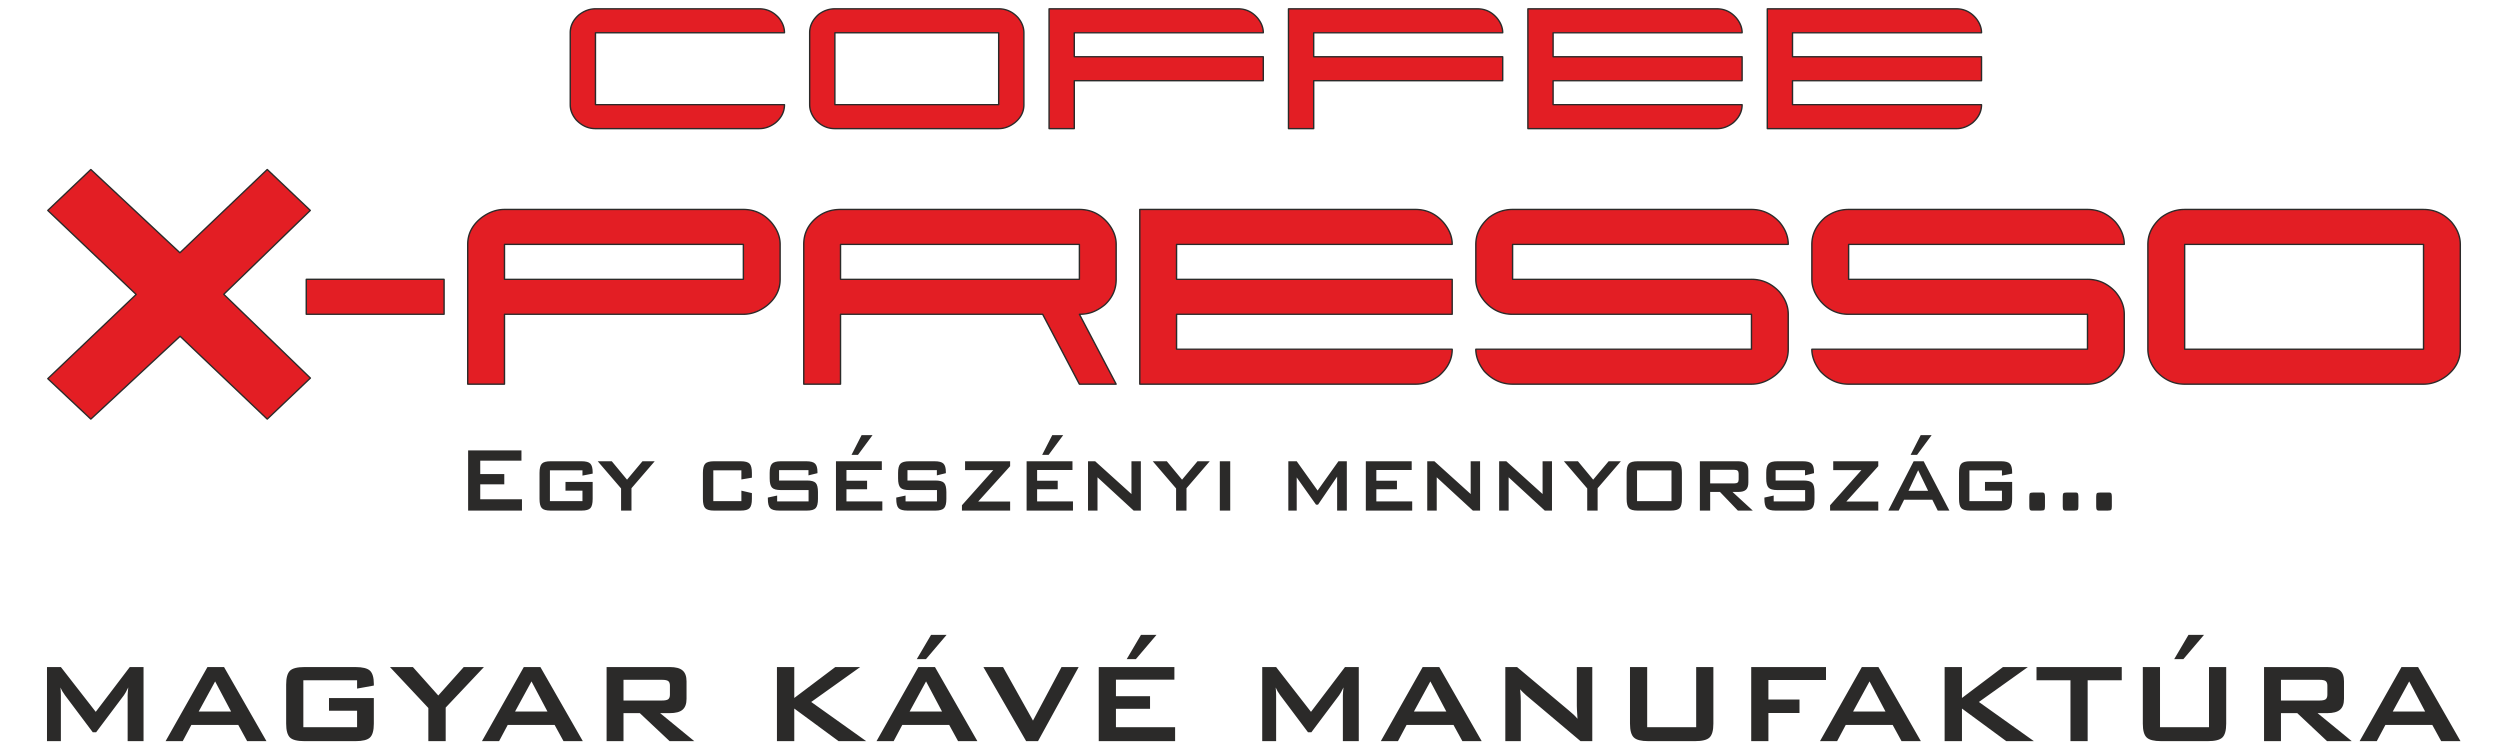 <?xml version="1.0" encoding="UTF-8"?>
<!DOCTYPE svg PUBLIC "-//W3C//DTD SVG 1.1//EN" "http://www.w3.org/Graphics/SVG/1.1/DTD/svg11.dtd">
<!-- Creator: CorelDRAW 2019 (64-Bit) -->
<svg xmlns="http://www.w3.org/2000/svg" xml:space="preserve" width="2362px" height="709px" version="1.1" style="shape-rendering:geometricPrecision; text-rendering:geometricPrecision; image-rendering:optimizeQuality; fill-rule:evenodd; clip-rule:evenodd"
viewBox="0 0 2362 708.6"
 xmlns:xlink="http://www.w3.org/1999/xlink">
 <defs>
  <style type="text/css">
   <![CDATA[
    .fil0 {fill:#E31E24}
    .fil1 {fill:#2B2A29;fill-rule:nonzero}
   ]]>
  </style>
 </defs>
 <g id="Layer_x0020_1">
  <g id="_2114565327152">
   <g>
    <path class="fil0" d="M293.17 198.61l-81.77 79.24 81.85 79.16 -40.76 38.75 -82.34 -78.29 -84.33 78.29 -40.68 -38.2 83.51 -79.56 -83.51 -79.39 40.68 -38.68 84.16 78.69 82.51 -78.69 40.68 38.68zm126.4 98.1l-130.22 0 0 -33.01 130.22 0 0 33.01zm317.48 -33.01c0,9.9 -4.28,18.27 -12.85,25.09 -6.94,5.28 -14.24,7.92 -21.88,7.92l-225.7 0 0 66.04 -34.72 0 0 -132.07c0,-9.9 4.28,-18.27 12.84,-25.09 6.95,-5.28 14.24,-7.92 21.88,-7.92l225.7 0c10.42,0 19.22,4.07 26.39,12.21 5.56,6.6 8.34,13.54 8.34,20.8l0 33.02zm-34.73 0l0 -33.02 -225.7 0 0 33.02 225.7 0zm352.21 99.05l-34.73 0 -34.72 -66.04 -190.98 0 0 66.04 -34.72 0 0 -132.07c0,-9.24 3.35,-17.06 10.07,-23.44 6.71,-6.38 14.93,-9.57 24.65,-9.57l225.7 0c10.42,0 19.22,4.07 26.39,12.21 5.56,6.6 8.34,13.54 8.34,20.8l0 33.02c0,9.24 -3.47,17.17 -10.42,23.77 -3.7,3.08 -7.46,5.39 -11.28,6.93 -3.82,1.54 -8.16,2.31 -13.03,2.31l34.73 66.04zm-34.73 -99.05l0 -33.02 -225.7 0 0 33.02 225.7 0zm352.21 66.03c0,9.47 -4.17,17.83 -12.5,25.09 -6.95,5.28 -14.24,7.93 -21.88,7.93l-260.77 0 0 -165.08 260.43 0c10.41,0 19.21,4.07 26.39,12.21 5.55,6.6 8.33,13.54 8.33,20.8l-260.43 0 0 33.02 260.43 0 0 33.01 -260.43 0 0 33.02 260.43 0zm317.48 0c0,9.91 -4.28,18.27 -12.85,25.09 -6.94,5.28 -14.23,7.93 -21.87,7.93l-225.71 0c-10.18,0 -19.1,-4.08 -26.73,-12.22 -5.33,-6.82 -7.99,-13.76 -7.99,-20.8l260.43 0 0 -33.02 -225.71 0c-10.42,0 -19.21,-4.07 -26.39,-12.21 -5.55,-6.61 -8.33,-13.54 -8.33,-20.8l0 -33.02c0,-9.68 4.16,-18.16 12.5,-25.42 6.71,-5.06 14.12,-7.59 22.22,-7.59l225.71 0c10.18,0 18.98,3.96 26.39,11.88 5.55,6.6 8.33,13.65 8.33,21.13l-260.43 0 0 33.02 225.71 0c10.18,0 18.98,3.96 26.39,11.88 5.55,6.61 8.33,13.65 8.33,21.13l0 33.02zm317.48 0c0,9.91 -4.28,18.27 -12.85,25.09 -6.94,5.28 -14.23,7.93 -21.87,7.93l-225.71 0c-10.18,0 -19.1,-4.08 -26.73,-12.22 -5.33,-6.82 -7.99,-13.76 -7.99,-20.8l260.43 0 0 -33.02 -225.71 0c-10.41,0 -19.21,-4.07 -26.39,-12.21 -5.55,-6.61 -8.33,-13.54 -8.33,-20.8l0 -33.02c0,-9.68 4.16,-18.16 12.5,-25.42 6.71,-5.06 14.12,-7.59 22.22,-7.59l225.71 0c10.18,0 18.98,3.96 26.39,11.88 5.55,6.6 8.33,13.65 8.33,21.13l-260.43 0 0 33.02 225.71 0c10.18,0 18.98,3.96 26.39,11.88 5.55,6.61 8.33,13.65 8.33,21.13l0 33.02zm317.48 0c0,9.91 -4.28,18.27 -12.85,25.09 -6.94,5.28 -14.23,7.93 -21.87,7.93l-225.71 0c-10.18,0 -18.98,-3.96 -26.39,-11.89 -5.55,-6.6 -8.33,-13.65 -8.33,-21.13l0 -99.05c0,-9.68 4.17,-18.16 12.5,-25.42 6.71,-5.06 14.12,-7.59 22.22,-7.59l225.71 0c10.18,0 18.98,3.96 26.39,11.88 5.55,6.6 8.33,13.65 8.33,21.13l0 99.05zm-34.72 0l0 -99.05 -225.71 0 0 99.05 225.71 0z"/>
    <path id="1" class="fil1" d="M210.92 277.4l81.77 -79.24 0.97 0.9 -81.77 79.24 -0.97 0 0 -0.9zm0.97 0.9c-0.26,0.25 -0.69,0.25 -0.96,0.01 -0.27,-0.25 -0.27,-0.66 -0.01,-0.91l0.97 0.9zm80.88 79.16l-81.85 -79.16 0.97 -0.91 81.85 79.17 -0.01 0.9 -0.96 0zm0.97 -0.9c0.26,0.25 0.25,0.66 -0.01,0.91 -0.27,0.24 -0.7,0.24 -0.96,-0.01l0.97 -0.9zm-41.73 38.75l40.76 -38.76 0.96 0.91 -40.76 38.76 -0.96 0 0 -0.91zm0.96 0.91c-0.26,0.25 -0.69,0.25 -0.95,0 -0.27,-0.25 -0.27,-0.66 -0.01,-0.91l0.96 0.91zm-82.34 -79.21l82.34 78.3 -0.96 0.91 -82.34 -78.3 0.01 -0.91 0.95 0zm-0.96 0.91c-0.26,-0.25 -0.26,-0.66 0,-0.91 0.27,-0.25 0.7,-0.25 0.96,0l-0.96 0.91zm-84.32 77.38l84.33 -78.29 0.94 0.92 -84.33 78.29 -0.95 0 0.01 -0.92zm0.94 0.92c-0.26,0.25 -0.69,0.25 -0.95,-0.01 -0.27,-0.25 -0.26,-0.66 0.01,-0.91l0.94 0.92zm-40.67 -39.12l40.68 38.21 -0.96 0.91 -40.67 -38.21 -0.01 -0.91 0.96 0zm-0.95 0.91c-0.27,-0.24 -0.27,-0.65 -0.01,-0.91 0.26,-0.25 0.69,-0.25 0.96,0l-0.95 0.91zm84.45 -79.55l-83.5 79.55 -0.96 -0.91 83.51 -79.55 0.95 0 0 0.91zm-0.95 -0.91c0.26,-0.25 0.69,-0.25 0.95,0 0.27,0.25 0.27,0.66 0,0.91l-0.95 -0.91zm-82.55 -79.4l83.5 79.4 -0.95 0.91 -83.51 -79.4 0 -0.91 0.96 0zm-0.96 0.91c-0.26,-0.25 -0.26,-0.66 0.01,-0.91 0.26,-0.25 0.69,-0.25 0.95,0l-0.96 0.91zm41.64 -38.67l-40.68 38.67 -0.96 -0.91 40.68 -38.67 0.95 -0.01 0.01 0.92zm-0.96 -0.91c0.26,-0.25 0.69,-0.25 0.96,0 0.26,0.25 0.26,0.66 0,0.91l-0.96 -0.91zm84.17 79.6l-84.17 -78.69 0.95 -0.92 84.17 78.69 0 0.91 -0.95 0.01zm0.95 -0.92c0.26,0.25 0.27,0.66 0.01,0.91 -0.27,0.25 -0.7,0.26 -0.96,0.01l0.95 -0.92zm82.51 -77.77l-82.51 78.68 -0.96 -0.9 82.51 -78.69 0.96 0 0 0.91zm-0.96 -0.91c0.27,-0.26 0.7,-0.26 0.96,0 0.27,0.25 0.27,0.65 0,0.91l-0.96 -0.91zm40.68 39.58l-40.68 -38.67 0.96 -0.91 40.68 38.67 0.01 0.91 -0.97 0zm0.96 -0.91c0.26,0.25 0.26,0.66 0,0.91 -0.26,0.25 -0.69,0.25 -0.96,0l0.96 -0.91zm-4.3 97.92l130.22 0 0 1.29 -130.22 0 -0.67 -0.65 0.67 -0.64zm0 1.29c-0.37,0 -0.67,-0.29 -0.67,-0.65 0,-0.35 0.3,-0.64 0.67,-0.64l0 1.29zm0.68 -33.66l0 33.01 -1.35 0 0 -33.01 0.67 -0.65 0.68 0.65zm-1.35 0c0,-0.36 0.3,-0.65 0.67,-0.65 0.38,0 0.68,0.29 0.68,0.65l-1.35 0zm130.89 0.64l-130.22 0 0 -1.29 130.22 0 0.67 0.65 -0.67 0.64zm0 -1.29c0.37,0 0.67,0.29 0.67,0.65 0,0.35 -0.3,0.64 -0.67,0.64l0 -1.29zm-0.68 33.66l0 -33.01 1.35 0 0 33.01 -0.67 0.65 -0.68 -0.65zm1.35 0c0,0.36 -0.3,0.65 -0.67,0.65 -0.38,0 -0.68,-0.29 -0.68,-0.65l1.35 0zm304.38 -7.42l-0.84 -1 -0.02 0.01 0.78 -0.64 0.76 -0.64 0.73 -0.65 0.7 -0.66 0.68 -0.67 0.65 -0.68 0.63 -0.68 0.6 -0.7 0.58 -0.7 0.55 -0.71 0.53 -0.72 0.51 -0.73 0.48 -0.74 0.45 -0.74 0.43 -0.76 0.41 -0.76 0.38 -0.77 0.35 -0.78 0.33 -0.79 0.31 -0.8 0.28 -0.81 0.26 -0.81 0.23 -0.83 0.21 -0.83 0.19 -0.85 0.16 -0.85 0.13 -0.86 0.11 -0.87 0.09 -0.88 0.06 -0.89 0.04 -0.89 0.01 -0.91 1.35 0 -0.01 0.94 -0.04 0.93 -0.06 0.92 -0.09 0.92 -0.12 0.9 -0.14 0.9 -0.16 0.89 -0.19 0.88 -0.22 0.87 -0.25 0.86 -0.26 0.85 -0.3 0.84 -0.32 0.84 -0.35 0.82 -0.37 0.81 -0.39 0.81 -0.43 0.8 -0.45 0.78 -0.47 0.78 -0.5 0.77 -0.53 0.76 -0.54 0.75 -0.58 0.74 -0.6 0.73 -0.63 0.72 -0.65 0.71 -0.68 0.7 -0.7 0.69 -0.72 0.68 -0.76 0.68 -0.77 0.66 -0.81 0.65 -0.01 0.01zm0.01 -0.01c-0.28,0.23 -0.71,0.2 -0.95,-0.08 -0.24,-0.27 -0.2,-0.67 0.08,-0.9l0.87 0.98zm-22.31 8.08l0 -1.29 0 0 0.7 -0.01 0.7 -0.02 0.7 -0.04 0.69 -0.05 0.69 -0.07 0.69 -0.08 0.69 -0.1 0.68 -0.11 0.69 -0.13 0.68 -0.15 0.68 -0.16 0.68 -0.17 0.67 -0.19 0.68 -0.2 0.67 -0.22 0.67 -0.24 0.67 -0.25 0.67 -0.26 0.66 -0.29 0.67 -0.29 0.66 -0.31 0.66 -0.33 0.66 -0.34 0.65 -0.36 0.66 -0.37 0.65 -0.39 0.65 -0.4 0.65 -0.42 0.65 -0.43 0.65 -0.46 0.64 -0.46 0.65 -0.48 0.84 1 -0.66 0.5 -0.66 0.48 -0.67 0.46 -0.67 0.45 -0.67 0.43 -0.67 0.42 -0.68 0.4 -0.67 0.38 -0.68 0.37 -0.68 0.36 -0.69 0.34 -0.69 0.32 -0.68 0.31 -0.7 0.29 -0.69 0.27 -0.7 0.26 -0.7 0.25 -0.69 0.23 -0.71 0.21 -0.71 0.2 -0.7 0.18 -0.71 0.17 -0.71 0.15 -0.72 0.13 -0.71 0.12 -0.72 0.1 -0.72 0.09 -0.73 0.07 -0.72 0.06 -0.73 0.04 -0.73 0.02 -0.73 0.01 0 0zm-225.7 -1.29l225.7 0 0 1.29 -225.7 0 -0.68 -0.65 0.68 -0.64zm0 1.29c-0.38,0 -0.68,-0.29 -0.68,-0.65 0,-0.35 0.3,-0.64 0.68,-0.64l0 1.29zm-0.68 65.39l0 -66.04 1.36 0 0 66.04 -0.68 0.64 -0.68 -0.64zm1.36 0c0,0.35 -0.31,0.64 -0.68,0.64 -0.38,0 -0.68,-0.29 -0.68,-0.64l1.36 0zm-35.4 -0.65l34.72 0 0 1.29 -34.72 0 -0.68 -0.64 0.68 -0.65zm0 1.29c-0.38,0 -0.68,-0.29 -0.68,-0.64 0,-0.36 0.3,-0.65 0.68,-0.65l0 1.29zm0.67 -132.71l0 132.07 -1.35 0 0 -132.07 0 0 1.35 0zm11.75 -25.59l0.85 1 0.01 -0.01 -0.78 0.64 -0.75 0.64 -0.73 0.65 -0.71 0.66 -0.67 0.67 -0.66 0.68 -0.63 0.68 -0.6 0.7 -0.58 0.7 -0.55 0.71 -0.53 0.72 -0.5 0.73 -0.48 0.74 -0.46 0.74 -0.43 0.76 -0.4 0.76 -0.38 0.77 -0.36 0.78 -0.33 0.79 -0.31 0.8 -0.28 0.81 -0.26 0.81 -0.23 0.83 -0.21 0.83 -0.18 0.84 -0.16 0.86 -0.14 0.86 -0.11 0.87 -0.09 0.88 -0.06 0.89 -0.03 0.89 -0.02 0.91 -1.35 0 0.01 -0.94 0.04 -0.93 0.06 -0.92 0.09 -0.92 0.12 -0.91 0.14 -0.89 0.17 -0.89 0.19 -0.88 0.21 -0.87 0.25 -0.86 0.27 -0.85 0.29 -0.84 0.32 -0.84 0.35 -0.82 0.37 -0.82 0.4 -0.8 0.42 -0.8 0.45 -0.78 0.47 -0.78 0.5 -0.77 0.53 -0.76 0.55 -0.75 0.57 -0.74 0.6 -0.73 0.63 -0.72 0.65 -0.71 0.68 -0.7 0.7 -0.69 0.73 -0.68 0.75 -0.68 0.78 -0.66 0.8 -0.65 0.01 -0.01zm-0.01 0.01c0.28,-0.23 0.71,-0.2 0.95,0.08 0.24,0.27 0.2,0.67 -0.08,0.9l-0.87 -0.98zm22.31 -8.08l0 1.29 0 0 -0.7 0.01 -0.7 0.02 -0.69 0.04 -0.7 0.05 -0.69 0.07 -0.69 0.08 -0.69 0.1 -0.68 0.11 -0.68 0.13 -0.69 0.15 -0.68 0.15 -0.67 0.18 -0.68 0.19 -0.67 0.2 -0.68 0.22 -0.67 0.24 -0.67 0.25 -0.66 0.26 -0.67 0.29 -0.66 0.29 -0.66 0.31 -0.66 0.33 -0.66 0.34 -0.66 0.36 -0.66 0.37 -0.65 0.39 -0.65 0.4 -0.65 0.42 -0.65 0.44 -0.65 0.45 -0.64 0.46 -0.64 0.48 -0.85 -1 0.66 -0.5 0.66 -0.48 0.67 -0.46 0.67 -0.45 0.67 -0.43 0.67 -0.42 0.68 -0.4 0.67 -0.38 0.68 -0.37 0.69 -0.36 0.68 -0.34 0.69 -0.32 0.69 -0.31 0.69 -0.29 0.69 -0.27 0.7 -0.26 0.7 -0.25 0.7 -0.23 0.7 -0.21 0.71 -0.2 0.7 -0.18 0.71 -0.17 0.72 -0.15 0.71 -0.13 0.72 -0.12 0.72 -0.1 0.72 -0.09 0.72 -0.07 0.72 -0.06 0.73 -0.04 0.73 -0.02 0.73 -0.01 0 0zm225.7 1.29l-225.7 0 0 -1.29 225.7 0 0 0 0 1.29zm26.92 11.17l-1.06 0.8 0.01 0.01 -0.66 -0.74 -0.68 -0.71 -0.68 -0.7 -0.7 -0.66 -0.7 -0.65 -0.72 -0.62 -0.72 -0.6 -0.73 -0.57 -0.74 -0.55 -0.74 -0.53 -0.76 -0.5 -0.77 -0.48 -0.77 -0.46 -0.79 -0.43 -0.79 -0.41 -0.8 -0.38 -0.81 -0.36 -0.83 -0.34 -0.83 -0.32 -0.83 -0.29 -0.85 -0.27 -0.86 -0.24 -0.87 -0.23 -0.88 -0.19 -0.88 -0.18 -0.9 -0.15 -0.9 -0.13 -0.92 -0.1 -0.92 -0.09 -0.94 -0.06 -0.94 -0.03 -0.96 -0.01 0 -1.29 0.99 0.01 0.98 0.04 0.97 0.06 0.97 0.09 0.95 0.11 0.94 0.13 0.93 0.16 0.93 0.18 0.91 0.21 0.91 0.23 0.9 0.26 0.88 0.28 0.88 0.3 0.87 0.33 0.85 0.35 0.85 0.38 0.84 0.4 0.83 0.43 0.81 0.45 0.81 0.48 0.8 0.49 0.79 0.53 0.77 0.55 0.77 0.56 0.76 0.6 0.75 0.62 0.73 0.64 0.73 0.67 0.72 0.69 0.71 0.72 0.69 0.74 0.69 0.76 0.01 0.01zm-0.01 -0.01c0.24,0.27 0.21,0.68 -0.08,0.91 -0.29,0.22 -0.72,0.19 -0.96,-0.09l1.04 -0.82zm8.49 21.21l-1.35 0 0 0 -0.01 -0.66 -0.02 -0.67 -0.04 -0.66 -0.06 -0.66 -0.07 -0.66 -0.09 -0.65 -0.1 -0.66 -0.12 -0.65 -0.13 -0.65 -0.16 -0.65 -0.16 -0.64 -0.19 -0.65 -0.2 -0.64 -0.21 -0.64 -0.23 -0.64 -0.25 -0.64 -0.26 -0.63 -0.28 -0.64 -0.3 -0.63 -0.31 -0.63 -0.32 -0.63 -0.35 -0.63 -0.36 -0.62 -0.38 -0.63 -0.39 -0.62 -0.41 -0.62 -0.42 -0.62 -0.44 -0.62 -0.46 -0.62 -0.47 -0.61 -0.49 -0.62 -0.51 -0.61 1.06 -0.8 0.52 0.63 0.51 0.63 0.48 0.63 0.47 0.64 0.46 0.63 0.44 0.64 0.42 0.65 0.4 0.64 0.39 0.65 0.38 0.65 0.35 0.65 0.34 0.65 0.33 0.66 0.3 0.65 0.29 0.66 0.28 0.66 0.25 0.67 0.24 0.67 0.23 0.66 0.21 0.67 0.19 0.68 0.17 0.67 0.16 0.68 0.14 0.68 0.13 0.68 0.1 0.68 0.1 0.69 0.07 0.68 0.06 0.69 0.04 0.69 0.03 0.7 0 0.69 0 0zm-1.35 33.02l0 -33.02 1.35 0 0 33.02 0 0 -1.35 0zm-33.37 -33.02l0 33.02 -1.35 0 0 -33.02 0.67 -0.64 0.68 0.64zm-1.35 0c0,-0.35 0.3,-0.64 0.67,-0.64 0.38,0 0.68,0.29 0.68,0.64l-1.35 0zm-225.03 -0.64l225.7 0 0 1.28 -225.7 0 -0.68 -0.64 0.68 -0.64zm0 1.28c-0.38,0 -0.68,-0.28 -0.68,-0.64 0,-0.35 0.3,-0.64 0.68,-0.64l0 1.28zm-0.68 32.38l0 -33.02 1.36 0 0 33.02 -0.68 0.64 -0.68 -0.64zm1.36 0c0,0.35 -0.31,0.64 -0.68,0.64 -0.38,0 -0.68,-0.29 -0.68,-0.64l1.36 0zm225.02 0.64l-225.7 0 0 -1.29 225.7 0 0.68 0.65 -0.68 0.64zm0 -1.29c0.38,0 0.68,0.29 0.68,0.65 0,0.35 -0.3,0.64 -0.68,0.64l0 -1.29zm317.48 99.05l34.73 0 0 1.29 -34.73 0 -0.6 -0.36 0.6 -0.93zm0 1.29c-0.37,0 -0.67,-0.29 -0.67,-0.64 0,-0.36 0.3,-0.65 0.67,-0.65l0 1.29zm-34.11 -66.96l34.72 66.03 -1.21 0.57 -34.72 -66.03 0.6 -0.93 0.61 0.36zm-1.21 0.57c-0.17,-0.32 -0.04,-0.7 0.3,-0.86 0.33,-0.16 0.74,-0.03 0.91,0.29l-1.21 0.57zm-190.38 -0.93l190.98 0 0 1.29 -190.98 0 -0.68 -0.65 0.68 -0.64zm0 1.29c-0.37,0 -0.68,-0.29 -0.68,-0.65 0,-0.35 0.31,-0.64 0.68,-0.64l0 1.29zm-0.68 65.39l0 -66.04 1.36 0 0 66.04 -0.68 0.64 -0.68 -0.64zm1.36 0c0,0.35 -0.31,0.64 -0.68,0.64 -0.37,0 -0.68,-0.29 -0.68,-0.64l1.36 0zm-35.4 -0.65l34.72 0 0 1.29 -34.72 0 -0.68 -0.64 0.68 -0.65zm0 1.29c-0.38,0 -0.68,-0.29 -0.68,-0.64 0,-0.36 0.3,-0.65 0.68,-0.65l0 1.29zm0.67 -132.71l0 132.07 -1.35 0 0 -132.07 0 0 1.35 0zm8.92 -23.9l0.95 0.91 0 0 -0.6 0.6 -0.59 0.6 -0.57 0.6 -0.55 0.62 -0.53 0.63 -0.52 0.63 -0.49 0.64 -0.47 0.64 -0.45 0.66 -0.43 0.66 -0.42 0.68 -0.39 0.68 -0.38 0.69 -0.35 0.69 -0.34 0.71 -0.32 0.71 -0.3 0.72 -0.28 0.73 -0.26 0.74 -0.24 0.75 -0.22 0.75 -0.2 0.76 -0.19 0.77 -0.16 0.78 -0.14 0.79 -0.13 0.8 -0.11 0.81 -0.08 0.81 -0.07 0.82 -0.05 0.83 -0.03 0.84 -0.01 0.85 -1.35 0 0.01 -0.88 0.03 -0.86 0.05 -0.86 0.07 -0.86 0.09 -0.84 0.11 -0.83 0.13 -0.83 0.15 -0.82 0.17 -0.81 0.19 -0.81 0.21 -0.79 0.23 -0.79 0.25 -0.77 0.27 -0.77 0.29 -0.76 0.32 -0.76 0.33 -0.74 0.35 -0.73 0.37 -0.73 0.39 -0.72 0.41 -0.71 0.44 -0.7 0.45 -0.69 0.47 -0.68 0.49 -0.68 0.51 -0.67 0.53 -0.65 0.55 -0.65 0.57 -0.64 0.6 -0.63 0.6 -0.62 0.64 -0.62 0 0zm0 0c0.26,-0.25 0.69,-0.25 0.95,0 0.27,0.26 0.27,0.66 0,0.91l-0.95 -0.91zm25.13 -9.76l0 1.29 0 0 -0.89 0.01 -0.89 0.03 -0.87 0.04 -0.86 0.07 -0.86 0.08 -0.85 0.1 -0.84 0.12 -0.83 0.14 -0.82 0.15 -0.81 0.18 -0.8 0.19 -0.79 0.21 -0.79 0.23 -0.77 0.25 -0.77 0.26 -0.76 0.28 -0.75 0.31 -0.74 0.32 -0.73 0.34 -0.73 0.35 -0.71 0.38 -0.71 0.39 -0.7 0.41 -0.69 0.43 -0.68 0.45 -0.67 0.47 -0.67 0.49 -0.65 0.5 -0.65 0.52 -0.64 0.54 -0.63 0.57 -0.63 0.57 -0.95 -0.91 0.64 -0.6 0.65 -0.57 0.67 -0.57 0.67 -0.54 0.68 -0.52 0.7 -0.51 0.69 -0.49 0.71 -0.46 0.72 -0.45 0.73 -0.43 0.74 -0.41 0.74 -0.39 0.76 -0.37 0.76 -0.36 0.78 -0.33 0.78 -0.32 0.79 -0.29 0.8 -0.28 0.81 -0.26 0.82 -0.24 0.82 -0.22 0.84 -0.2 0.84 -0.18 0.86 -0.16 0.86 -0.14 0.87 -0.13 0.88 -0.1 0.88 -0.09 0.9 -0.06 0.9 -0.05 0.92 -0.03 0.92 -0.01 0 0zm225.7 1.29l-225.7 0 0 -1.29 225.7 0 0 0 0 1.29zm26.92 11.17l-1.05 0.8 0.01 0.01 -0.67 -0.74 -0.68 -0.71 -0.68 -0.7 -0.7 -0.66 -0.7 -0.65 -0.71 -0.62 -0.73 -0.6 -0.73 -0.57 -0.74 -0.55 -0.74 -0.53 -0.76 -0.5 -0.77 -0.48 -0.77 -0.46 -0.79 -0.43 -0.79 -0.41 -0.8 -0.38 -0.81 -0.36 -0.83 -0.34 -0.82 -0.32 -0.84 -0.29 -0.85 -0.27 -0.86 -0.24 -0.87 -0.23 -0.87 -0.19 -0.89 -0.18 -0.9 -0.15 -0.9 -0.13 -0.92 -0.1 -0.92 -0.09 -0.94 -0.06 -0.94 -0.03 -0.96 -0.01 0 -1.29 0.99 0.01 0.98 0.04 0.97 0.06 0.97 0.09 0.95 0.11 0.94 0.13 0.93 0.16 0.93 0.18 0.92 0.21 0.9 0.23 0.9 0.26 0.88 0.28 0.88 0.3 0.87 0.33 0.85 0.35 0.85 0.38 0.84 0.4 0.83 0.43 0.81 0.45 0.81 0.48 0.8 0.49 0.79 0.53 0.77 0.55 0.77 0.56 0.76 0.6 0.75 0.62 0.74 0.64 0.72 0.67 0.72 0.69 0.71 0.72 0.7 0.74 0.68 0.76 0.01 0.01zm-0.01 -0.01c0.24,0.27 0.21,0.68 -0.08,0.91 -0.29,0.22 -0.72,0.19 -0.95,-0.09l1.03 -0.82zm8.5 21.21l-1.36 0 0 0 -0.01 -0.66 -0.02 -0.67 -0.04 -0.66 -0.06 -0.66 -0.07 -0.66 -0.09 -0.65 -0.1 -0.66 -0.12 -0.65 -0.13 -0.65 -0.15 -0.65 -0.17 -0.64 -0.19 -0.65 -0.2 -0.64 -0.21 -0.64 -0.23 -0.64 -0.25 -0.64 -0.26 -0.63 -0.28 -0.64 -0.3 -0.63 -0.31 -0.63 -0.32 -0.63 -0.35 -0.63 -0.36 -0.62 -0.37 -0.63 -0.4 -0.62 -0.4 -0.62 -0.43 -0.62 -0.44 -0.62 -0.46 -0.62 -0.47 -0.61 -0.49 -0.62 -0.5 -0.61 1.05 -0.8 0.52 0.63 0.51 0.63 0.48 0.63 0.48 0.64 0.45 0.63 0.44 0.64 0.42 0.65 0.41 0.64 0.38 0.65 0.38 0.65 0.35 0.65 0.34 0.65 0.33 0.66 0.3 0.65 0.29 0.66 0.28 0.66 0.26 0.67 0.24 0.67 0.22 0.66 0.21 0.67 0.19 0.68 0.17 0.67 0.16 0.68 0.14 0.68 0.13 0.68 0.11 0.68 0.09 0.69 0.07 0.68 0.06 0.69 0.04 0.69 0.03 0.7 0.01 0.69 0 0zm-1.36 33.02l0 -33.02 1.36 0 0 33.02 0 0 -1.36 0zm-9.29 24.25l-0.89 -0.96 -0.04 0.02 0.63 -0.61 0.61 -0.62 0.59 -0.63 0.57 -0.63 0.55 -0.64 0.53 -0.65 0.51 -0.66 0.49 -0.66 0.47 -0.67 0.45 -0.68 0.43 -0.69 0.4 -0.69 0.39 -0.7 0.37 -0.71 0.35 -0.72 0.33 -0.72 0.31 -0.73 0.29 -0.74 0.26 -0.75 0.26 -0.75 0.22 -0.77 0.21 -0.76 0.19 -0.78 0.17 -0.79 0.15 -0.79 0.13 -0.8 0.11 -0.81 0.09 -0.82 0.07 -0.82 0.05 -0.83 0.03 -0.84 0.01 -0.85 1.36 0 -0.02 0.88 -0.03 0.87 -0.05 0.86 -0.07 0.85 -0.09 0.85 -0.12 0.84 -0.13 0.83 -0.16 0.83 -0.18 0.81 -0.19 0.81 -0.22 0.8 -0.24 0.8 -0.26 0.78 -0.28 0.78 -0.3 0.77 -0.32 0.76 -0.34 0.76 -0.37 0.74 -0.38 0.74 -0.41 0.73 -0.42 0.72 -0.45 0.72 -0.46 0.7 -0.49 0.7 -0.51 0.69 -0.53 0.68 -0.55 0.68 -0.57 0.66 -0.59 0.66 -0.61 0.65 -0.63 0.64 -0.65 0.63 -0.03 0.03zm0.03 -0.03c-0.26,0.25 -0.69,0.25 -0.96,0 -0.26,-0.25 -0.26,-0.65 0,-0.91l0.96 0.91zm-11.5 7.08l-0.53 -1.19 0 0 0.35 -0.14 0.35 -0.15 0.35 -0.15 0.35 -0.16 0.35 -0.16 0.35 -0.17 0.35 -0.17 0.35 -0.17 0.35 -0.18 0.35 -0.19 0.35 -0.19 0.34 -0.19 0.35 -0.2 0.35 -0.2 0.35 -0.21 0.34 -0.21 0.35 -0.21 0.35 -0.22 0.34 -0.23 0.35 -0.22 0.35 -0.24 0.34 -0.24 0.35 -0.24 0.34 -0.25 0.35 -0.25 0.34 -0.25 0.35 -0.26 0.34 -0.27 0.34 -0.27 0.35 -0.27 0.34 -0.28 0.35 -0.28 0.89 0.96 -0.35 0.29 -0.36 0.29 -0.35 0.28 -0.35 0.28 -0.36 0.27 -0.35 0.27 -0.35 0.26 -0.36 0.26 -0.35 0.25 -0.36 0.25 -0.35 0.25 -0.36 0.24 -0.36 0.23 -0.35 0.23 -0.36 0.23 -0.36 0.23 -0.36 0.21 -0.36 0.22 -0.36 0.2 -0.36 0.21 -0.36 0.2 -0.36 0.19 -0.36 0.19 -0.36 0.19 -0.36 0.18 -0.36 0.18 -0.37 0.17 -0.36 0.17 -0.36 0.16 -0.37 0.16 -0.36 0.16 -0.37 0.14 0 0.01zm-12.68 1.43l-1.21 0.57 0.6 -0.93 0.45 0 0.45 -0.01 0.44 -0.01 0.43 -0.02 0.44 -0.02 0.43 -0.02 0.43 -0.03 0.42 -0.03 0.42 -0.04 0.42 -0.04 0.42 -0.05 0.41 -0.05 0.41 -0.05 0.41 -0.06 0.4 -0.07 0.4 -0.07 0.4 -0.07 0.39 -0.08 0.39 -0.08 0.39 -0.08 0.38 -0.09 0.39 -0.1 0.37 -0.1 0.38 -0.1 0.37 -0.11 0.37 -0.11 0.37 -0.12 0.36 -0.12 0.36 -0.13 0.36 -0.13 0.35 -0.13 0.35 -0.14 0.53 1.19 -0.37 0.14 -0.37 0.14 -0.37 0.14 -0.38 0.13 -0.38 0.13 -0.39 0.12 -0.38 0.12 -0.39 0.11 -0.4 0.11 -0.39 0.1 -0.4 0.1 -0.4 0.1 -0.41 0.09 -0.4 0.08 -0.42 0.08 -0.41 0.08 -0.42 0.07 -0.42 0.07 -0.42 0.06 -0.42 0.06 -0.43 0.05 -0.44 0.05 -0.43 0.04 -0.44 0.04 -0.44 0.03 -0.44 0.03 -0.45 0.03 -0.45 0.02 -0.45 0.02 -0.46 0.01 -0.45 0 -0.47 0.01 0.61 -0.93zm-0.61 0.93c-0.37,0 -0.67,-0.29 -0.67,-0.65 0,-0.35 0.3,-0.64 0.67,-0.64l0 1.29zm34.12 65.67l-34.72 -66.03 1.21 -0.57 34.72 66.03 -0.6 0.93 -0.61 -0.36zm1.21 -0.57c0.17,0.32 0.03,0.7 -0.3,0.86 -0.33,0.16 -0.74,0.03 -0.91,-0.29l1.21 -0.57zm-34.65 -131.78l0 33.02 -1.35 0 0 -33.02 0.67 -0.64 0.68 0.64zm-1.35 0c0,-0.35 0.3,-0.64 0.67,-0.64 0.38,0 0.68,0.29 0.68,0.64l-1.35 0zm-225.03 -0.64l225.7 0 0 1.28 -225.7 0 -0.68 -0.64 0.68 -0.64zm0 1.28c-0.37,0 -0.68,-0.28 -0.68,-0.64 0,-0.35 0.31,-0.64 0.68,-0.64l0 1.28zm-0.68 32.38l0 -33.02 1.36 0 0 33.02 -0.68 0.64 -0.68 -0.64zm1.36 0c0,0.35 -0.31,0.64 -0.68,0.64 -0.37,0 -0.68,-0.29 -0.68,-0.64l1.36 0zm225.02 0.64l-225.7 0 0 -1.29 225.7 0 0.68 0.65 -0.68 0.64zm0 -1.29c0.38,0 0.68,0.29 0.68,0.65 0,0.35 -0.3,0.64 -0.68,0.64l0 -1.29zm340.13 92.27l-0.84 -1 -0.04 0.03 0.76 -0.68 0.73 -0.68 0.71 -0.68 0.69 -0.7 0.66 -0.7 0.64 -0.7 0.61 -0.71 0.59 -0.72 0.56 -0.72 0.54 -0.73 0.52 -0.74 0.49 -0.74 0.46 -0.75 0.45 -0.75 0.42 -0.76 0.39 -0.76 0.37 -0.77 0.35 -0.78 0.32 -0.79 0.3 -0.78 0.28 -0.8 0.25 -0.8 0.22 -0.81 0.21 -0.82 0.18 -0.82 0.15 -0.83 0.13 -0.83 0.11 -0.84 0.08 -0.85 0.06 -0.85 0.04 -0.86 0.01 -0.87 1.36 0 -0.02 0.9 -0.03 0.9 -0.07 0.88 -0.08 0.89 -0.12 0.87 -0.13 0.87 -0.16 0.87 -0.19 0.85 -0.21 0.85 -0.24 0.85 -0.26 0.83 -0.29 0.83 -0.31 0.83 -0.34 0.81 -0.36 0.82 -0.39 0.8 -0.41 0.79 -0.43 0.79 -0.46 0.79 -0.49 0.77 -0.51 0.77 -0.53 0.76 -0.56 0.76 -0.58 0.75 -0.61 0.74 -0.64 0.73 -0.65 0.73 -0.68 0.72 -0.71 0.72 -0.73 0.7 -0.76 0.7 -0.77 0.7 -0.04 0.02zm0.04 -0.02c-0.28,0.24 -0.71,0.22 -0.96,-0.04 -0.25,-0.27 -0.24,-0.67 0.04,-0.91l0.92 0.95zm-22.34 8.09l0 -1.29 0 0 0.7 -0.01 0.7 -0.02 0.7 -0.04 0.69 -0.05 0.69 -0.07 0.69 -0.08 0.69 -0.1 0.68 -0.11 0.69 -0.13 0.68 -0.14 0.68 -0.16 0.68 -0.18 0.67 -0.19 0.68 -0.2 0.67 -0.22 0.67 -0.24 0.67 -0.25 0.67 -0.26 0.66 -0.28 0.67 -0.3 0.66 -0.31 0.66 -0.33 0.66 -0.34 0.65 -0.36 0.66 -0.37 0.65 -0.39 0.65 -0.4 0.65 -0.42 0.65 -0.43 0.65 -0.46 0.64 -0.46 0.65 -0.48 0.84 1 -0.66 0.5 -0.66 0.48 -0.67 0.46 -0.67 0.45 -0.67 0.43 -0.67 0.42 -0.68 0.4 -0.67 0.38 -0.68 0.37 -0.69 0.36 -0.68 0.34 -0.69 0.32 -0.69 0.31 -0.69 0.29 -0.69 0.28 -0.7 0.26 -0.7 0.24 -0.7 0.23 -0.7 0.21 -0.71 0.2 -0.7 0.18 -0.71 0.17 -0.71 0.15 -0.72 0.13 -0.72 0.12 -0.71 0.11 -0.72 0.08 -0.73 0.07 -0.72 0.06 -0.73 0.04 -0.73 0.02 -0.73 0.01 0 0zm-260.77 -1.29l260.77 0 0 1.29 -260.77 0 -0.68 -0.64 0.68 -0.65zm0 1.29c-0.38,0 -0.68,-0.29 -0.68,-0.64 0,-0.36 0.3,-0.65 0.68,-0.65l0 1.29zm0.67 -165.72l0 165.08 -1.35 0 0 -165.08 0.68 -0.65 0.67 0.65zm-1.35 0c0,-0.36 0.3,-0.65 0.68,-0.65 0.37,0 0.67,0.29 0.67,0.65l-1.35 0zm261.11 0.64l-260.43 0 0 -1.29 260.43 0 0 0 0 1.29zm26.91 11.17l-1.05 0.8 0.01 0.01 -0.67 -0.74 -0.68 -0.71 -0.68 -0.7 -0.7 -0.66 -0.7 -0.65 -0.71 -0.62 -0.72 -0.6 -0.73 -0.57 -0.74 -0.55 -0.75 -0.53 -0.76 -0.5 -0.76 -0.48 -0.78 -0.46 -0.79 -0.43 -0.79 -0.41 -0.8 -0.38 -0.81 -0.36 -0.82 -0.34 -0.83 -0.32 -0.84 -0.29 -0.85 -0.27 -0.86 -0.24 -0.87 -0.23 -0.87 -0.19 -0.89 -0.18 -0.9 -0.15 -0.9 -0.13 -0.92 -0.1 -0.92 -0.09 -0.94 -0.06 -0.94 -0.03 -0.95 -0.01 0 -1.29 0.98 0.01 0.99 0.04 0.97 0.06 0.96 0.09 0.95 0.11 0.94 0.13 0.94 0.16 0.92 0.18 0.92 0.21 0.9 0.23 0.9 0.26 0.88 0.28 0.88 0.3 0.87 0.33 0.85 0.35 0.85 0.38 0.84 0.4 0.83 0.43 0.81 0.45 0.81 0.48 0.8 0.49 0.79 0.53 0.78 0.55 0.76 0.56 0.76 0.6 0.75 0.62 0.74 0.64 0.72 0.67 0.72 0.69 0.71 0.72 0.7 0.74 0.69 0.76 0 0.01zm0 -0.01c0.24,0.27 0.2,0.68 -0.09,0.91 -0.29,0.22 -0.71,0.19 -0.95,-0.09l1.04 -0.82zm7.81 21.85l0 -1.28 -0.68 0.64 -0.01 -0.66 -0.02 -0.67 -0.04 -0.66 -0.06 -0.66 -0.07 -0.66 -0.09 -0.65 -0.1 -0.66 -0.12 -0.65 -0.13 -0.65 -0.16 -0.65 -0.16 -0.64 -0.19 -0.65 -0.19 -0.64 -0.22 -0.64 -0.23 -0.64 -0.25 -0.64 -0.26 -0.63 -0.28 -0.64 -0.3 -0.63 -0.31 -0.63 -0.32 -0.63 -0.35 -0.63 -0.36 -0.62 -0.37 -0.63 -0.4 -0.62 -0.4 -0.62 -0.43 -0.62 -0.44 -0.62 -0.46 -0.62 -0.47 -0.61 -0.49 -0.62 -0.5 -0.61 1.05 -0.8 0.52 0.63 0.51 0.63 0.49 0.63 0.47 0.64 0.45 0.63 0.44 0.64 0.42 0.65 0.41 0.64 0.39 0.65 0.37 0.65 0.35 0.65 0.34 0.65 0.33 0.66 0.3 0.65 0.29 0.66 0.28 0.66 0.26 0.67 0.24 0.67 0.22 0.66 0.21 0.67 0.19 0.68 0.17 0.67 0.16 0.68 0.14 0.68 0.13 0.68 0.11 0.68 0.09 0.69 0.07 0.68 0.06 0.69 0.04 0.69 0.03 0.7 0.01 0.69 -0.68 0.64zm0.68 -0.64c0,0.36 -0.31,0.64 -0.68,0.64 -0.38,0 -0.68,-0.28 -0.68,-0.64l1.36 0zm-261.11 -0.64l260.43 0 0 1.28 -260.43 0 -0.68 -0.64 0.68 -0.64zm0 1.28c-0.37,0 -0.68,-0.28 -0.68,-0.64 0,-0.35 0.31,-0.64 0.68,-0.64l0 1.28zm-0.68 32.38l0 -33.02 1.36 0 0 33.02 -0.68 0.64 -0.68 -0.64zm1.36 0c0,0.35 -0.3,0.64 -0.68,0.64 -0.37,0 -0.68,-0.29 -0.68,-0.64l1.36 0zm259.75 0.64l-260.43 0 0 -1.29 260.43 0 0.68 0.65 -0.68 0.64zm0 -1.29c0.37,0 0.68,0.29 0.68,0.65 0,0.35 -0.31,0.64 -0.68,0.64l0 -1.29zm-0.68 33.66l0 -33.01 1.36 0 0 33.01 -0.68 0.65 -0.68 -0.65zm1.36 0c0,0.36 -0.31,0.65 -0.68,0.65 -0.38,0 -0.68,-0.29 -0.68,-0.65l1.36 0zm-261.11 -0.64l260.43 0 0 1.29 -260.43 0 -0.68 -0.65 0.68 -0.64zm0 1.29c-0.37,0 -0.68,-0.29 -0.68,-0.65 0,-0.35 0.31,-0.64 0.68,-0.64l0 1.29zm-0.68 32.37l0 -33.02 1.36 0 0 33.02 -0.68 0.64 -0.68 -0.64zm1.36 0c0,0.35 -0.3,0.64 -0.68,0.64 -0.37,0 -0.68,-0.29 -0.68,-0.64l1.36 0zm259.75 0.64l-260.43 0 0 -1.28 260.43 0 0.68 0.64 -0.68 0.64zm0 -1.28c0.37,0 0.68,0.29 0.68,0.64 0,0.35 -0.31,0.64 -0.68,0.64l0 -1.28zm305.05 26.23l-0.84 -1 -0.01 0.01 0.77 -0.64 0.76 -0.64 0.73 -0.65 0.7 -0.66 0.68 -0.67 0.65 -0.68 0.63 -0.68 0.6 -0.7 0.58 -0.7 0.56 -0.71 0.53 -0.72 0.5 -0.73 0.48 -0.74 0.45 -0.74 0.43 -0.76 0.41 -0.76 0.38 -0.77 0.36 -0.78 0.33 -0.79 0.3 -0.8 0.29 -0.81 0.25 -0.81 0.24 -0.83 0.2 -0.83 0.19 -0.84 0.16 -0.85 0.13 -0.87 0.12 -0.87 0.08 -0.88 0.06 -0.88 0.04 -0.9 0.01 -0.91 1.36 0 -0.02 0.94 -0.03 0.93 -0.07 0.93 -0.09 0.91 -0.11 0.91 -0.14 0.89 -0.17 0.89 -0.19 0.88 -0.22 0.87 -0.24 0.86 -0.27 0.85 -0.3 0.85 -0.32 0.83 -0.35 0.82 -0.37 0.82 -0.39 0.8 -0.43 0.8 -0.45 0.79 -0.47 0.77 -0.5 0.77 -0.52 0.76 -0.55 0.75 -0.58 0.74 -0.6 0.73 -0.63 0.72 -0.65 0.71 -0.67 0.7 -0.71 0.69 -0.72 0.69 -0.75 0.67 -0.78 0.66 -0.8 0.66 -0.02 0zm0.02 0c-0.29,0.22 -0.72,0.19 -0.96,-0.08 -0.24,-0.28 -0.2,-0.68 0.09,-0.91l0.87 0.99zm-22.31 8.07l0 -1.29 0 0 0.7 -0.01 0.69 -0.02 0.7 -0.04 0.69 -0.05 0.69 -0.07 0.69 -0.08 0.69 -0.1 0.69 -0.11 0.68 -0.13 0.68 -0.14 0.68 -0.16 0.68 -0.18 0.68 -0.19 0.67 -0.2 0.67 -0.22 0.67 -0.24 0.67 -0.25 0.67 -0.26 0.67 -0.28 0.66 -0.3 0.66 -0.31 0.66 -0.33 0.66 -0.34 0.66 -0.36 0.65 -0.37 0.65 -0.39 0.66 -0.4 0.65 -0.42 0.64 -0.43 0.65 -0.46 0.64 -0.46 0.65 -0.48 0.84 1 -0.66 0.5 -0.66 0.48 -0.67 0.46 -0.66 0.45 -0.67 0.43 -0.68 0.42 -0.67 0.4 -0.68 0.38 -0.68 0.37 -0.68 0.36 -0.69 0.34 -0.68 0.32 -0.69 0.31 -0.69 0.29 -0.7 0.28 -0.69 0.26 -0.7 0.24 -0.7 0.23 -0.71 0.21 -0.7 0.2 -0.71 0.18 -0.71 0.17 -0.71 0.15 -0.72 0.13 -0.71 0.12 -0.72 0.11 -0.72 0.08 -0.72 0.07 -0.73 0.06 -0.73 0.04 -0.72 0.02 -0.73 0.01 0 0zm-225.71 -1.29l225.71 0 0 1.29 -225.71 0 0 0 0 -1.29zm-27.28 -11.19l1.09 -0.76 -0.04 -0.05 0.71 0.74 0.72 0.72 0.72 0.7 0.73 0.66 0.74 0.65 0.75 0.62 0.75 0.6 0.76 0.58 0.76 0.55 0.78 0.52 0.78 0.51 0.78 0.48 0.8 0.45 0.8 0.44 0.81 0.41 0.81 0.38 0.82 0.37 0.83 0.33 0.84 0.32 0.84 0.29 0.85 0.27 0.86 0.24 0.87 0.23 0.87 0.2 0.88 0.17 0.89 0.15 0.89 0.13 0.9 0.11 0.91 0.08 0.92 0.06 0.93 0.03 0.93 0.01 0 1.29 -0.97 -0.01 -0.96 -0.04 -0.95 -0.06 -0.95 -0.08 -0.94 -0.11 -0.93 -0.14 -0.93 -0.16 -0.92 -0.18 -0.91 -0.21 -0.9 -0.23 -0.9 -0.25 -0.88 -0.28 -0.88 -0.31 -0.87 -0.33 -0.87 -0.35 -0.85 -0.38 -0.85 -0.4 -0.85 -0.43 -0.83 -0.45 -0.82 -0.47 -0.82 -0.5 -0.81 -0.52 -0.8 -0.55 -0.79 -0.57 -0.79 -0.59 -0.78 -0.62 -0.76 -0.64 -0.76 -0.67 -0.76 -0.69 -0.74 -0.71 -0.74 -0.74 -0.73 -0.76 -0.04 -0.05zm0.04 0.05c-0.25,-0.27 -0.22,-0.68 0.06,-0.91 0.27,-0.24 0.7,-0.21 0.95,0.05l-1.01 0.86zm-7.48 -21.87l0 1.28 0.68 -0.64 0 0.65 0.03 0.64 0.03 0.64 0.06 0.65 0.07 0.64 0.08 0.64 0.1 0.65 0.11 0.64 0.13 0.64 0.15 0.64 0.16 0.64 0.17 0.64 0.2 0.64 0.2 0.64 0.22 0.63 0.24 0.64 0.25 0.64 0.27 0.64 0.28 0.63 0.3 0.64 0.32 0.64 0.33 0.63 0.34 0.64 0.36 0.63 0.38 0.64 0.39 0.63 0.41 0.63 0.42 0.64 0.44 0.63 0.45 0.63 0.47 0.63 0.49 0.64 -1.09 0.76 -0.5 -0.64 -0.48 -0.65 -0.47 -0.65 -0.45 -0.66 -0.43 -0.65 -0.42 -0.65 -0.4 -0.65 -0.39 -0.66 -0.37 -0.65 -0.36 -0.66 -0.34 -0.66 -0.33 -0.65 -0.31 -0.66 -0.29 -0.66 -0.28 -0.66 -0.26 -0.67 -0.25 -0.66 -0.23 -0.66 -0.21 -0.67 -0.2 -0.66 -0.18 -0.67 -0.17 -0.67 -0.15 -0.67 -0.14 -0.66 -0.12 -0.67 -0.1 -0.67 -0.09 -0.67 -0.07 -0.68 -0.06 -0.67 -0.04 -0.67 -0.02 -0.68 -0.01 -0.67 0.68 -0.64zm-0.68 0.64c0,-0.35 0.3,-0.64 0.68,-0.64 0.37,0 0.68,0.29 0.68,0.64l-1.36 0zm261.11 0.64l-260.43 0 0 -1.28 260.43 0 0.67 0.64 -0.67 0.64zm0 -1.28c0.37,0 0.67,0.29 0.67,0.64 0,0.35 -0.3,0.64 -0.67,0.64l0 -1.28zm0.67 -32.38l0 33.02 -1.35 0 0 -33.02 0.68 -0.64 0.67 0.64zm-1.35 0c0,-0.35 0.3,-0.64 0.68,-0.64 0.37,0 0.67,0.29 0.67,0.64l-1.35 0zm-225.03 -0.64l225.71 0 0 1.29 -225.71 0 0 0 0 -1.29zm-26.92 -11.17l1.06 -0.8 -0.01 -0.02 0.67 0.74 0.68 0.72 0.68 0.69 0.7 0.67 0.7 0.65 0.71 0.62 0.72 0.6 0.73 0.57 0.74 0.55 0.75 0.53 0.76 0.5 0.76 0.48 0.78 0.46 0.78 0.43 0.79 0.41 0.81 0.38 0.81 0.36 0.82 0.34 0.83 0.32 0.84 0.29 0.85 0.27 0.86 0.24 0.86 0.22 0.88 0.2 0.89 0.18 0.89 0.15 0.91 0.13 0.91 0.1 0.93 0.08 0.93 0.06 0.95 0.04 0.95 0.01 0 1.29 -0.99 -0.01 -0.98 -0.04 -0.97 -0.06 -0.96 -0.09 -0.95 -0.11 -0.95 -0.13 -0.93 -0.16 -0.93 -0.18 -0.91 -0.21 -0.91 -0.23 -0.89 -0.26 -0.89 -0.28 -0.87 -0.3 -0.87 -0.33 -0.86 -0.35 -0.85 -0.38 -0.83 -0.4 -0.83 -0.43 -0.82 -0.45 -0.81 -0.48 -0.79 -0.49 -0.79 -0.53 -0.78 -0.55 -0.77 -0.57 -0.75 -0.59 -0.75 -0.62 -0.74 -0.64 -0.73 -0.67 -0.71 -0.69 -0.71 -0.72 -0.7 -0.74 -0.69 -0.76 -0.01 -0.01zm0.01 0.01c-0.24,-0.27 -0.2,-0.68 0.09,-0.91 0.28,-0.22 0.71,-0.19 0.95,0.08l-1.04 0.83zm-8.49 -21.21l1.36 0 0 0 0 0.66 0.03 0.67 0.04 0.66 0.05 0.66 0.07 0.66 0.09 0.65 0.11 0.65 0.12 0.66 0.13 0.65 0.15 0.64 0.17 0.65 0.18 0.65 0.2 0.64 0.22 0.64 0.23 0.64 0.24 0.64 0.27 0.63 0.28 0.64 0.29 0.63 0.31 0.63 0.33 0.63 0.34 0.63 0.37 0.62 0.37 0.63 0.39 0.62 0.41 0.62 0.43 0.62 0.44 0.62 0.45 0.62 0.48 0.61 0.49 0.61 0.5 0.62 -1.06 0.8 -0.52 -0.63 -0.5 -0.63 -0.49 -0.63 -0.47 -0.64 -0.45 -0.64 -0.44 -0.64 -0.42 -0.64 -0.41 -0.64 -0.39 -0.65 -0.37 -0.65 -0.36 -0.65 -0.34 -0.65 -0.32 -0.66 -0.31 -0.65 -0.29 -0.66 -0.27 -0.67 -0.26 -0.66 -0.24 -0.67 -0.22 -0.66 -0.21 -0.67 -0.19 -0.68 -0.18 -0.67 -0.16 -0.68 -0.14 -0.68 -0.12 -0.68 -0.11 -0.68 -0.09 -0.69 -0.08 -0.68 -0.05 -0.69 -0.05 -0.69 -0.02 -0.7 -0.01 -0.69 0 0zm1.36 -33.02l0 33.02 -1.36 0 0 -33.02 0 0 1.36 0zm11.4 -25.93l0.84 1.01 0.04 -0.03 -0.76 0.68 -0.74 0.68 -0.71 0.69 -0.68 0.69 -0.66 0.71 -0.64 0.7 -0.61 0.72 -0.59 0.72 -0.56 0.73 -0.54 0.73 -0.52 0.75 -0.49 0.74 -0.47 0.76 -0.44 0.76 -0.42 0.77 -0.39 0.77 -0.37 0.79 -0.35 0.79 -0.32 0.79 -0.3 0.8 -0.28 0.81 -0.25 0.82 -0.23 0.82 -0.2 0.83 -0.18 0.84 -0.15 0.84 -0.14 0.86 -0.1 0.85 -0.09 0.87 -0.06 0.87 -0.03 0.88 -0.01 0.89 -1.36 0 0.01 -0.92 0.04 -0.91 0.06 -0.91 0.09 -0.9 0.11 -0.9 0.14 -0.88 0.16 -0.88 0.19 -0.87 0.21 -0.87 0.24 -0.86 0.26 -0.85 0.28 -0.84 0.32 -0.84 0.33 -0.82 0.36 -0.83 0.39 -0.81 0.41 -0.81 0.44 -0.8 0.46 -0.79 0.48 -0.78 0.51 -0.78 0.54 -0.77 0.56 -0.76 0.58 -0.75 0.61 -0.75 0.63 -0.74 0.66 -0.73 0.68 -0.73 0.71 -0.71 0.73 -0.71 0.75 -0.7 0.78 -0.69 0.04 -0.04zm-0.04 0.04c0.28,-0.24 0.71,-0.23 0.96,0.03 0.25,0.27 0.23,0.67 -0.04,0.91l-0.92 -0.94zm22.68 -7.77l0 1.29 0 0 -0.74 0.01 -0.74 0.02 -0.74 0.03 -0.73 0.05 -0.73 0.07 -0.72 0.08 -0.72 0.1 -0.71 0.1 -0.71 0.13 -0.71 0.14 -0.7 0.15 -0.7 0.17 -0.69 0.18 -0.69 0.19 -0.69 0.21 -0.68 0.23 -0.68 0.24 -0.68 0.25 -0.66 0.27 -0.67 0.29 -0.67 0.29 -0.65 0.32 -0.66 0.33 -0.65 0.34 -0.65 0.35 -0.65 0.38 -0.64 0.38 -0.63 0.4 -0.63 0.42 -0.63 0.43 -0.63 0.44 -0.62 0.46 -0.84 -1.01 0.64 -0.47 0.64 -0.46 0.65 -0.44 0.66 -0.43 0.66 -0.42 0.66 -0.4 0.67 -0.38 0.67 -0.37 0.68 -0.36 0.68 -0.34 0.68 -0.32 0.69 -0.31 0.69 -0.3 0.7 -0.28 0.7 -0.26 0.71 -0.25 0.71 -0.24 0.72 -0.22 0.71 -0.2 0.73 -0.19 0.72 -0.17 0.73 -0.16 0.74 -0.15 0.74 -0.12 0.74 -0.12 0.75 -0.1 0.75 -0.08 0.76 -0.07 0.76 -0.05 0.76 -0.04 0.77 -0.02 0.77 -0.01 0 0zm225.71 1.29l-225.71 0 0 -1.29 225.71 0 0 0 0 1.29zm26.92 10.84l-1.06 0.8 0.02 0.03 -0.69 -0.72 -0.69 -0.7 -0.71 -0.68 -0.71 -0.65 -0.72 -0.62 -0.73 -0.61 -0.73 -0.58 -0.74 -0.56 -0.75 -0.54 -0.76 -0.51 -0.77 -0.49 -0.77 -0.46 -0.78 -0.45 -0.79 -0.42 -0.79 -0.4 -0.81 -0.37 -0.81 -0.35 -0.82 -0.33 -0.82 -0.31 -0.84 -0.29 -0.84 -0.26 -0.85 -0.23 -0.86 -0.22 -0.87 -0.19 -0.88 -0.17 -0.88 -0.15 -0.89 -0.13 -0.9 -0.1 -0.91 -0.08 -0.92 -0.06 -0.92 -0.03 -0.93 -0.01 0 -1.29 0.96 0.01 0.96 0.04 0.96 0.06 0.94 0.08 0.94 0.11 0.93 0.13 0.92 0.15 0.91 0.18 0.91 0.2 0.89 0.23 0.89 0.25 0.88 0.27 0.87 0.29 0.86 0.32 0.86 0.35 0.84 0.37 0.84 0.39 0.83 0.41 0.82 0.44 0.81 0.46 0.81 0.49 0.79 0.5 0.79 0.54 0.77 0.55 0.77 0.58 0.76 0.6 0.75 0.63 0.75 0.65 0.73 0.67 0.73 0.69 0.72 0.72 0.7 0.74 0.03 0.03zm-0.03 -0.03c0.25,0.27 0.23,0.68 -0.05,0.91 -0.28,0.24 -0.71,0.21 -0.96,-0.05l1.01 -0.86zm7.83 22.2l0 -1.28 -0.68 0.64 -0.01 -0.68 -0.02 -0.69 -0.04 -0.68 -0.06 -0.68 -0.07 -0.67 -0.08 -0.68 -0.11 -0.67 -0.12 -0.66 -0.13 -0.67 -0.15 -0.66 -0.17 -0.66 -0.19 -0.66 -0.19 -0.66 -0.22 -0.65 -0.23 -0.65 -0.25 -0.65 -0.26 -0.64 -0.28 -0.65 -0.3 -0.64 -0.31 -0.64 -0.32 -0.64 -0.35 -0.63 -0.36 -0.63 -0.37 -0.63 -0.4 -0.63 -0.4 -0.62 -0.43 -0.63 -0.44 -0.62 -0.45 -0.62 -0.48 -0.61 -0.49 -0.62 -0.5 -0.61 1.06 -0.8 0.52 0.63 0.5 0.63 0.49 0.64 0.47 0.63 0.45 0.64 0.44 0.65 0.42 0.64 0.41 0.65 0.39 0.65 0.37 0.66 0.36 0.66 0.34 0.66 0.32 0.66 0.31 0.67 0.29 0.67 0.27 0.67 0.26 0.68 0.24 0.67 0.22 0.68 0.21 0.69 0.19 0.68 0.18 0.69 0.15 0.69 0.14 0.7 0.13 0.69 0.11 0.7 0.09 0.7 0.07 0.71 0.06 0.71 0.04 0.7 0.03 0.72 0.01 0.71 -0.68 0.64zm0.68 -0.64c0,0.36 -0.31,0.64 -0.68,0.64 -0.38,0 -0.68,-0.28 -0.68,-0.64l1.36 0zm-261.11 -0.64l260.43 0 0 1.28 -260.43 0 -0.68 -0.64 0.68 -0.64zm0 1.28c-0.37,0 -0.68,-0.28 -0.68,-0.64 0,-0.35 0.31,-0.64 0.68,-0.64l0 1.28zm-0.68 32.38l0 -33.02 1.36 0 0 33.02 -0.68 0.64 -0.68 -0.64zm1.36 0c0,0.35 -0.3,0.64 -0.68,0.64 -0.37,0 -0.68,-0.29 -0.68,-0.64l1.36 0zm225.03 0.64l-225.71 0 0 -1.29 225.71 0 0 0 0 1.29zm26.92 10.84l-1.06 0.81 0.02 0.02 -0.69 -0.72 -0.69 -0.7 -0.71 -0.67 -0.71 -0.65 -0.72 -0.63 -0.73 -0.61 -0.73 -0.58 -0.74 -0.56 -0.75 -0.53 -0.76 -0.51 -0.77 -0.49 -0.77 -0.47 -0.78 -0.45 -0.79 -0.42 -0.79 -0.39 -0.81 -0.38 -0.81 -0.35 -0.82 -0.33 -0.82 -0.31 -0.84 -0.28 -0.84 -0.26 -0.85 -0.24 -0.86 -0.22 -0.87 -0.19 -0.88 -0.17 -0.88 -0.15 -0.89 -0.12 -0.9 -0.11 -0.91 -0.08 -0.92 -0.05 -0.92 -0.04 -0.93 -0.01 0 -1.29 0.96 0.02 0.96 0.03 0.96 0.06 0.94 0.08 0.94 0.11 0.93 0.13 0.92 0.16 0.91 0.17 0.91 0.2 0.89 0.23 0.89 0.25 0.88 0.27 0.87 0.3 0.86 0.32 0.86 0.34 0.84 0.37 0.84 0.39 0.83 0.41 0.82 0.44 0.81 0.46 0.81 0.49 0.79 0.51 0.79 0.53 0.77 0.56 0.77 0.57 0.76 0.61 0.75 0.62 0.75 0.65 0.73 0.67 0.73 0.7 0.72 0.72 0.7 0.74 0.03 0.02zm-0.03 -0.02c0.25,0.26 0.23,0.67 -0.05,0.9 -0.28,0.24 -0.71,0.22 -0.96,-0.05l1.01 -0.85zm8.51 21.55l-1.36 0 0 0 -0.01 -0.68 -0.02 -0.69 -0.04 -0.68 -0.06 -0.68 -0.07 -0.67 -0.08 -0.67 -0.11 -0.67 -0.12 -0.67 -0.13 -0.67 -0.15 -0.66 -0.17 -0.66 -0.19 -0.66 -0.19 -0.65 -0.22 -0.66 -0.23 -0.65 -0.25 -0.65 -0.26 -0.64 -0.28 -0.65 -0.3 -0.64 -0.31 -0.64 -0.32 -0.63 -0.35 -0.64 -0.36 -0.63 -0.37 -0.63 -0.4 -0.62 -0.4 -0.63 -0.43 -0.62 -0.44 -0.62 -0.45 -0.62 -0.48 -0.62 -0.49 -0.61 -0.5 -0.61 1.06 -0.81 0.52 0.63 0.5 0.63 0.49 0.64 0.47 0.64 0.45 0.64 0.44 0.64 0.42 0.65 0.41 0.64 0.39 0.66 0.37 0.65 0.36 0.66 0.34 0.66 0.32 0.67 0.31 0.66 0.29 0.67 0.27 0.67 0.26 0.68 0.24 0.68 0.22 0.68 0.21 0.68 0.19 0.69 0.18 0.68 0.15 0.69 0.14 0.7 0.13 0.69 0.11 0.7 0.09 0.71 0.07 0.7 0.06 0.71 0.04 0.71 0.03 0.71 0.01 0.71 0 0zm-1.36 33.02l0 -33.02 1.36 0 0 33.02 0 0 -1.36 0zm305.74 25.59l-0.85 -1 -0.01 0.01 0.78 -0.63 0.75 -0.65 0.73 -0.65 0.7 -0.66 0.68 -0.67 0.65 -0.68 0.63 -0.68 0.61 -0.7 0.57 -0.7 0.56 -0.71 0.53 -0.72 0.5 -0.73 0.48 -0.74 0.45 -0.74 0.43 -0.76 0.41 -0.76 0.38 -0.77 0.36 -0.78 0.33 -0.79 0.3 -0.8 0.29 -0.81 0.25 -0.81 0.24 -0.83 0.21 -0.83 0.18 -0.84 0.16 -0.85 0.14 -0.87 0.11 -0.87 0.08 -0.88 0.06 -0.88 0.04 -0.9 0.01 -0.91 1.36 0 -0.02 0.94 -0.03 0.93 -0.07 0.93 -0.09 0.91 -0.11 0.91 -0.14 0.89 -0.17 0.89 -0.19 0.88 -0.22 0.87 -0.24 0.86 -0.27 0.85 -0.3 0.85 -0.32 0.83 -0.34 0.82 -0.37 0.82 -0.4 0.8 -0.43 0.8 -0.44 0.79 -0.48 0.77 -0.5 0.77 -0.52 0.76 -0.55 0.75 -0.58 0.74 -0.6 0.73 -0.63 0.72 -0.65 0.71 -0.67 0.7 -0.7 0.69 -0.73 0.69 -0.75 0.67 -0.78 0.66 -0.8 0.66 -0.01 0zm0.01 0c-0.29,0.22 -0.72,0.19 -0.96,-0.08 -0.24,-0.28 -0.2,-0.68 0.09,-0.91l0.87 0.99zm-22.31 8.07l0 -1.29 0 0 0.7 -0.01 0.69 -0.02 0.7 -0.04 0.69 -0.05 0.69 -0.07 0.69 -0.08 0.69 -0.1 0.69 -0.11 0.68 -0.13 0.68 -0.14 0.68 -0.16 0.68 -0.18 0.68 -0.19 0.67 -0.2 0.67 -0.22 0.67 -0.24 0.67 -0.25 0.67 -0.26 0.67 -0.28 0.66 -0.3 0.66 -0.31 0.66 -0.33 0.66 -0.34 0.66 -0.36 0.65 -0.37 0.66 -0.39 0.65 -0.4 0.65 -0.42 0.64 -0.43 0.65 -0.46 0.65 -0.46 0.64 -0.48 0.85 1 -0.67 0.5 -0.66 0.48 -0.66 0.46 -0.67 0.45 -0.67 0.43 -0.68 0.42 -0.67 0.4 -0.68 0.38 -0.68 0.37 -0.68 0.36 -0.69 0.34 -0.68 0.32 -0.69 0.31 -0.69 0.29 -0.7 0.28 -0.69 0.26 -0.7 0.24 -0.7 0.23 -0.71 0.21 -0.7 0.2 -0.71 0.18 -0.71 0.17 -0.71 0.15 -0.71 0.13 -0.72 0.12 -0.72 0.11 -0.72 0.08 -0.72 0.07 -0.73 0.06 -0.73 0.04 -0.72 0.02 -0.73 0.01 0 0zm-225.71 -1.29l225.71 0 0 1.29 -225.71 0 0 0 0 -1.29zm-27.28 -11.19l1.09 -0.76 -0.04 -0.05 0.71 0.74 0.72 0.72 0.72 0.7 0.73 0.67 0.74 0.64 0.75 0.62 0.75 0.6 0.76 0.58 0.76 0.55 0.78 0.52 0.78 0.51 0.78 0.48 0.8 0.45 0.8 0.44 0.81 0.41 0.81 0.38 0.82 0.37 0.83 0.33 0.84 0.32 0.84 0.29 0.85 0.27 0.86 0.24 0.87 0.23 0.87 0.2 0.88 0.17 0.89 0.15 0.89 0.13 0.9 0.11 0.92 0.08 0.91 0.06 0.93 0.03 0.93 0.01 0 1.29 -0.97 -0.01 -0.96 -0.04 -0.95 -0.06 -0.95 -0.08 -0.94 -0.11 -0.93 -0.14 -0.93 -0.16 -0.92 -0.18 -0.91 -0.21 -0.9 -0.23 -0.9 -0.25 -0.88 -0.28 -0.88 -0.31 -0.87 -0.33 -0.87 -0.35 -0.85 -0.38 -0.85 -0.4 -0.84 -0.43 -0.84 -0.45 -0.82 -0.47 -0.82 -0.5 -0.81 -0.52 -0.8 -0.55 -0.79 -0.57 -0.79 -0.59 -0.78 -0.62 -0.76 -0.64 -0.76 -0.67 -0.76 -0.69 -0.74 -0.71 -0.74 -0.74 -0.73 -0.76 -0.04 -0.05zm0.04 0.05c-0.25,-0.27 -0.22,-0.68 0.05,-0.91 0.28,-0.24 0.71,-0.21 0.96,0.05l-1.01 0.86zm-7.48 -21.87l0 1.28 0.68 -0.64 0 0.65 0.03 0.64 0.03 0.64 0.06 0.65 0.07 0.64 0.08 0.64 0.1 0.65 0.11 0.64 0.13 0.64 0.15 0.64 0.16 0.64 0.18 0.64 0.19 0.64 0.2 0.64 0.22 0.63 0.24 0.64 0.25 0.64 0.27 0.64 0.28 0.63 0.3 0.64 0.32 0.64 0.33 0.63 0.34 0.64 0.36 0.63 0.38 0.64 0.39 0.63 0.41 0.63 0.42 0.64 0.44 0.63 0.45 0.63 0.47 0.63 0.49 0.64 -1.09 0.76 -0.5 -0.64 -0.48 -0.65 -0.47 -0.65 -0.45 -0.66 -0.43 -0.65 -0.42 -0.65 -0.4 -0.65 -0.39 -0.66 -0.37 -0.65 -0.36 -0.66 -0.34 -0.66 -0.33 -0.65 -0.31 -0.66 -0.29 -0.66 -0.28 -0.66 -0.26 -0.67 -0.25 -0.66 -0.23 -0.66 -0.21 -0.67 -0.2 -0.66 -0.18 -0.67 -0.17 -0.67 -0.15 -0.66 -0.14 -0.67 -0.12 -0.67 -0.1 -0.67 -0.09 -0.67 -0.07 -0.68 -0.06 -0.67 -0.04 -0.67 -0.02 -0.68 -0.01 -0.67 0.68 -0.64zm-0.68 0.64c0,-0.35 0.3,-0.64 0.68,-0.64 0.37,0 0.68,0.29 0.68,0.64l-1.36 0zm261.11 0.64l-260.43 0 0 -1.28 260.43 0 0.67 0.64 -0.67 0.64zm0 -1.28c0.37,0 0.67,0.29 0.67,0.64 0,0.35 -0.3,0.64 -0.67,0.64l0 -1.28zm0.67 -32.38l0 33.02 -1.35 0 0 -33.02 0.68 -0.64 0.67 0.64zm-1.35 0c0,-0.35 0.3,-0.64 0.68,-0.64 0.37,0 0.67,0.29 0.67,0.64l-1.35 0zm-225.03 -0.64l225.71 0 0 1.29 -225.71 0 0 0 0 -1.29zm-26.92 -11.17l1.06 -0.8 -0.01 -0.02 0.67 0.74 0.68 0.72 0.68 0.69 0.7 0.67 0.7 0.65 0.71 0.62 0.72 0.6 0.73 0.57 0.74 0.55 0.75 0.53 0.76 0.5 0.76 0.48 0.78 0.46 0.78 0.43 0.8 0.41 0.8 0.38 0.81 0.36 0.82 0.34 0.83 0.32 0.84 0.29 0.85 0.27 0.86 0.24 0.86 0.22 0.88 0.2 0.89 0.18 0.89 0.15 0.91 0.13 0.91 0.1 0.93 0.08 0.93 0.06 0.95 0.04 0.95 0.01 0 1.29 -0.99 -0.01 -0.98 -0.04 -0.97 -0.06 -0.96 -0.09 -0.95 -0.11 -0.95 -0.13 -0.93 -0.16 -0.92 -0.18 -0.92 -0.21 -0.9 -0.23 -0.9 -0.26 -0.89 -0.28 -0.87 -0.3 -0.87 -0.33 -0.86 -0.35 -0.84 -0.38 -0.84 -0.4 -0.83 -0.43 -0.82 -0.45 -0.81 -0.48 -0.79 -0.49 -0.79 -0.53 -0.78 -0.55 -0.77 -0.57 -0.75 -0.59 -0.75 -0.62 -0.74 -0.64 -0.73 -0.67 -0.71 -0.69 -0.71 -0.72 -0.7 -0.74 -0.69 -0.76 -0.01 -0.01zm0.01 0.01c-0.24,-0.27 -0.2,-0.68 0.09,-0.91 0.28,-0.22 0.71,-0.19 0.95,0.08l-1.04 0.83zm-8.49 -21.21l1.36 0 0 0 0 0.66 0.03 0.67 0.04 0.66 0.05 0.66 0.08 0.66 0.08 0.65 0.11 0.65 0.12 0.66 0.13 0.65 0.15 0.64 0.17 0.65 0.18 0.65 0.2 0.64 0.22 0.64 0.23 0.64 0.25 0.64 0.26 0.63 0.28 0.64 0.29 0.63 0.31 0.63 0.33 0.63 0.35 0.63 0.36 0.62 0.37 0.63 0.39 0.62 0.41 0.62 0.43 0.62 0.44 0.62 0.45 0.62 0.48 0.61 0.49 0.61 0.5 0.62 -1.06 0.8 -0.52 -0.63 -0.5 -0.63 -0.49 -0.63 -0.47 -0.64 -0.45 -0.64 -0.44 -0.64 -0.42 -0.64 -0.41 -0.64 -0.39 -0.65 -0.37 -0.65 -0.36 -0.65 -0.34 -0.65 -0.32 -0.66 -0.31 -0.65 -0.29 -0.66 -0.27 -0.67 -0.26 -0.66 -0.24 -0.67 -0.22 -0.66 -0.21 -0.67 -0.19 -0.68 -0.18 -0.67 -0.15 -0.68 -0.15 -0.68 -0.12 -0.68 -0.11 -0.68 -0.09 -0.69 -0.08 -0.68 -0.05 -0.69 -0.04 -0.69 -0.03 -0.7 -0.01 -0.69 0 0zm1.36 -33.02l0 33.02 -1.36 0 0 -33.02 0 0 1.36 0zm11.4 -25.93l0.84 1.01 0.04 -0.03 -0.76 0.68 -0.74 0.68 -0.71 0.69 -0.68 0.69 -0.66 0.71 -0.64 0.7 -0.61 0.72 -0.59 0.72 -0.56 0.73 -0.54 0.73 -0.52 0.75 -0.49 0.74 -0.47 0.76 -0.44 0.76 -0.42 0.77 -0.39 0.77 -0.37 0.79 -0.35 0.79 -0.32 0.79 -0.3 0.8 -0.28 0.81 -0.25 0.82 -0.22 0.82 -0.21 0.83 -0.18 0.84 -0.15 0.84 -0.14 0.86 -0.1 0.85 -0.09 0.87 -0.06 0.87 -0.03 0.88 -0.01 0.89 -1.36 0 0.01 -0.92 0.04 -0.91 0.06 -0.91 0.09 -0.9 0.11 -0.9 0.14 -0.88 0.16 -0.88 0.19 -0.87 0.21 -0.87 0.24 -0.85 0.26 -0.86 0.29 -0.84 0.31 -0.84 0.33 -0.82 0.36 -0.83 0.39 -0.81 0.41 -0.81 0.44 -0.8 0.46 -0.79 0.48 -0.78 0.51 -0.78 0.54 -0.77 0.56 -0.76 0.58 -0.75 0.61 -0.75 0.63 -0.74 0.66 -0.73 0.68 -0.73 0.71 -0.71 0.73 -0.71 0.75 -0.7 0.78 -0.69 0.04 -0.04zm-0.04 0.04c0.28,-0.24 0.71,-0.23 0.96,0.03 0.25,0.27 0.23,0.67 -0.04,0.91l-0.92 -0.94zm22.68 -7.77l0 1.29 0 0 -0.74 0.01 -0.74 0.02 -0.74 0.03 -0.73 0.05 -0.72 0.07 -0.73 0.08 -0.72 0.1 -0.71 0.1 -0.71 0.13 -0.71 0.14 -0.7 0.15 -0.7 0.17 -0.69 0.18 -0.69 0.19 -0.69 0.21 -0.68 0.23 -0.68 0.24 -0.68 0.25 -0.66 0.27 -0.67 0.29 -0.67 0.29 -0.65 0.32 -0.66 0.33 -0.65 0.34 -0.65 0.35 -0.64 0.38 -0.64 0.38 -0.64 0.4 -0.63 0.42 -0.63 0.43 -0.63 0.44 -0.62 0.46 -0.84 -1.01 0.64 -0.47 0.64 -0.46 0.65 -0.44 0.66 -0.43 0.66 -0.42 0.66 -0.4 0.67 -0.38 0.67 -0.37 0.68 -0.36 0.68 -0.34 0.68 -0.32 0.69 -0.31 0.69 -0.3 0.7 -0.28 0.7 -0.26 0.71 -0.25 0.71 -0.24 0.72 -0.22 0.71 -0.2 0.73 -0.19 0.72 -0.17 0.74 -0.16 0.73 -0.15 0.74 -0.12 0.74 -0.12 0.75 -0.1 0.75 -0.08 0.76 -0.07 0.76 -0.05 0.76 -0.04 0.77 -0.02 0.77 -0.01 0 0zm225.71 1.29l-225.71 0 0 -1.29 225.71 0 0 0 0 1.29zm26.92 10.84l-1.06 0.8 0.02 0.03 -0.69 -0.72 -0.69 -0.7 -0.71 -0.68 -0.71 -0.65 -0.72 -0.62 -0.73 -0.61 -0.73 -0.58 -0.74 -0.56 -0.75 -0.54 -0.76 -0.51 -0.77 -0.49 -0.77 -0.46 -0.78 -0.45 -0.79 -0.42 -0.79 -0.4 -0.81 -0.37 -0.81 -0.35 -0.82 -0.33 -0.82 -0.31 -0.84 -0.29 -0.84 -0.26 -0.85 -0.23 -0.86 -0.22 -0.87 -0.19 -0.88 -0.17 -0.88 -0.15 -0.89 -0.13 -0.9 -0.1 -0.91 -0.08 -0.92 -0.06 -0.92 -0.03 -0.93 -0.01 0 -1.29 0.96 0.01 0.96 0.04 0.96 0.06 0.94 0.08 0.94 0.11 0.93 0.13 0.92 0.15 0.91 0.18 0.91 0.2 0.89 0.23 0.89 0.25 0.88 0.27 0.87 0.29 0.86 0.32 0.86 0.35 0.84 0.37 0.84 0.39 0.83 0.41 0.82 0.44 0.81 0.46 0.81 0.49 0.79 0.5 0.79 0.54 0.77 0.55 0.77 0.58 0.76 0.6 0.76 0.63 0.74 0.65 0.73 0.67 0.73 0.69 0.72 0.72 0.7 0.74 0.03 0.03zm-0.03 -0.03c0.25,0.27 0.23,0.68 -0.05,0.91 -0.28,0.24 -0.71,0.21 -0.96,-0.05l1.01 -0.86zm7.83 22.2l0 -1.28 -0.68 0.64 0 -0.68 -0.03 -0.69 -0.04 -0.68 -0.05 -0.68 -0.08 -0.67 -0.08 -0.68 -0.11 -0.67 -0.12 -0.66 -0.13 -0.67 -0.15 -0.66 -0.17 -0.66 -0.18 -0.66 -0.2 -0.66 -0.22 -0.65 -0.23 -0.65 -0.25 -0.65 -0.26 -0.64 -0.28 -0.65 -0.3 -0.64 -0.31 -0.64 -0.32 -0.64 -0.35 -0.63 -0.36 -0.63 -0.37 -0.63 -0.4 -0.63 -0.4 -0.62 -0.43 -0.63 -0.44 -0.62 -0.45 -0.62 -0.48 -0.61 -0.49 -0.62 -0.5 -0.61 1.06 -0.8 0.52 0.63 0.5 0.63 0.49 0.64 0.47 0.63 0.45 0.64 0.44 0.65 0.42 0.64 0.41 0.65 0.39 0.65 0.37 0.66 0.36 0.66 0.34 0.66 0.32 0.66 0.31 0.67 0.29 0.67 0.27 0.67 0.26 0.68 0.24 0.67 0.22 0.68 0.21 0.69 0.19 0.68 0.18 0.69 0.15 0.69 0.15 0.7 0.12 0.69 0.11 0.7 0.09 0.7 0.07 0.71 0.06 0.71 0.04 0.7 0.03 0.72 0.01 0.71 -0.68 0.64zm0.68 -0.64c0,0.36 -0.31,0.64 -0.68,0.64 -0.37,0 -0.68,-0.28 -0.68,-0.64l1.36 0zm-261.11 -0.64l260.43 0 0 1.28 -260.43 0 -0.68 -0.64 0.68 -0.64zm0 1.28c-0.37,0 -0.68,-0.28 -0.68,-0.64 0,-0.35 0.31,-0.64 0.68,-0.64l0 1.28zm-0.68 32.38l0 -33.02 1.36 0 0 33.02 -0.68 0.64 -0.68 -0.64zm1.36 0c0,0.35 -0.3,0.64 -0.68,0.64 -0.37,0 -0.68,-0.29 -0.68,-0.64l1.36 0zm225.03 0.64l-225.71 0 0 -1.29 225.71 0 0 0 0 1.29zm26.92 10.84l-1.06 0.81 0.02 0.02 -0.69 -0.72 -0.69 -0.7 -0.71 -0.67 -0.71 -0.65 -0.72 -0.63 -0.73 -0.61 -0.73 -0.58 -0.74 -0.56 -0.75 -0.53 -0.76 -0.51 -0.77 -0.49 -0.77 -0.47 -0.78 -0.45 -0.79 -0.42 -0.79 -0.39 -0.81 -0.38 -0.81 -0.35 -0.82 -0.33 -0.82 -0.31 -0.84 -0.28 -0.84 -0.26 -0.85 -0.24 -0.86 -0.22 -0.87 -0.19 -0.88 -0.17 -0.88 -0.15 -0.89 -0.12 -0.9 -0.11 -0.91 -0.08 -0.92 -0.05 -0.92 -0.04 -0.93 -0.01 0 -1.29 0.96 0.02 0.96 0.03 0.96 0.06 0.94 0.08 0.94 0.11 0.93 0.13 0.92 0.16 0.91 0.17 0.91 0.2 0.89 0.23 0.89 0.25 0.88 0.27 0.87 0.3 0.86 0.32 0.86 0.34 0.84 0.37 0.84 0.39 0.83 0.41 0.82 0.44 0.81 0.46 0.81 0.49 0.79 0.51 0.79 0.53 0.77 0.56 0.77 0.57 0.76 0.61 0.76 0.62 0.74 0.65 0.73 0.67 0.73 0.7 0.72 0.72 0.7 0.74 0.03 0.02zm-0.03 -0.02c0.25,0.26 0.23,0.67 -0.05,0.9 -0.28,0.24 -0.71,0.22 -0.96,-0.05l1.01 -0.85zm8.51 21.55l-1.36 0 0 0 0 -0.68 -0.03 -0.69 -0.04 -0.68 -0.05 -0.68 -0.08 -0.67 -0.08 -0.67 -0.11 -0.67 -0.12 -0.67 -0.13 -0.67 -0.15 -0.66 -0.17 -0.66 -0.18 -0.66 -0.2 -0.65 -0.22 -0.66 -0.23 -0.65 -0.25 -0.65 -0.26 -0.64 -0.28 -0.65 -0.3 -0.64 -0.31 -0.64 -0.32 -0.63 -0.35 -0.64 -0.36 -0.63 -0.37 -0.63 -0.4 -0.62 -0.4 -0.63 -0.43 -0.62 -0.44 -0.62 -0.45 -0.62 -0.48 -0.62 -0.49 -0.61 -0.5 -0.61 1.06 -0.81 0.52 0.63 0.5 0.63 0.49 0.64 0.47 0.64 0.45 0.64 0.44 0.64 0.42 0.65 0.41 0.64 0.39 0.66 0.37 0.65 0.36 0.66 0.34 0.66 0.32 0.67 0.31 0.66 0.29 0.67 0.27 0.67 0.26 0.68 0.24 0.68 0.22 0.68 0.21 0.68 0.19 0.69 0.18 0.68 0.15 0.69 0.15 0.7 0.12 0.69 0.11 0.7 0.09 0.71 0.07 0.7 0.06 0.71 0.04 0.71 0.03 0.71 0.01 0.71 0 0zm-1.36 33.02l0 -33.02 1.36 0 0 33.02 0 0 -1.36 0zm305.74 25.59l-0.85 -1 -0.01 0.01 0.78 -0.63 0.75 -0.65 0.73 -0.65 0.7 -0.66 0.68 -0.67 0.65 -0.68 0.63 -0.68 0.61 -0.7 0.57 -0.7 0.56 -0.71 0.53 -0.72 0.5 -0.73 0.48 -0.74 0.46 -0.74 0.43 -0.76 0.4 -0.76 0.38 -0.77 0.36 -0.78 0.33 -0.79 0.3 -0.8 0.29 -0.81 0.26 -0.81 0.23 -0.83 0.21 -0.83 0.18 -0.84 0.16 -0.85 0.14 -0.87 0.11 -0.87 0.08 -0.88 0.06 -0.88 0.04 -0.9 0.01 -0.91 1.36 0 -0.01 0.94 -0.04 0.93 -0.07 0.93 -0.09 0.91 -0.11 0.91 -0.14 0.89 -0.17 0.89 -0.19 0.88 -0.22 0.87 -0.24 0.86 -0.27 0.85 -0.3 0.85 -0.32 0.83 -0.34 0.82 -0.37 0.82 -0.4 0.8 -0.42 0.8 -0.45 0.79 -0.48 0.77 -0.5 0.77 -0.52 0.76 -0.55 0.75 -0.58 0.74 -0.6 0.73 -0.62 0.72 -0.66 0.71 -0.67 0.7 -0.7 0.69 -0.73 0.69 -0.75 0.67 -0.78 0.66 -0.8 0.66 -0.01 0zm0.01 0c-0.29,0.22 -0.72,0.19 -0.96,-0.08 -0.24,-0.28 -0.2,-0.68 0.09,-0.91l0.87 0.99zm-22.31 8.07l0 -1.29 0 0 0.7 -0.01 0.69 -0.02 0.7 -0.04 0.69 -0.05 0.7 -0.07 0.69 -0.08 0.68 -0.1 0.69 -0.11 0.68 -0.13 0.68 -0.14 0.68 -0.16 0.68 -0.18 0.68 -0.19 0.67 -0.2 0.67 -0.22 0.67 -0.24 0.67 -0.25 0.67 -0.26 0.67 -0.28 0.66 -0.3 0.66 -0.31 0.66 -0.33 0.66 -0.34 0.66 -0.36 0.65 -0.37 0.66 -0.39 0.65 -0.4 0.65 -0.42 0.65 -0.43 0.64 -0.46 0.65 -0.46 0.64 -0.48 0.85 1 -0.66 0.5 -0.67 0.48 -0.66 0.46 -0.67 0.45 -0.67 0.43 -0.68 0.42 -0.67 0.4 -0.68 0.38 -0.68 0.37 -0.68 0.36 -0.68 0.34 -0.69 0.32 -0.69 0.31 -0.69 0.29 -0.7 0.28 -0.69 0.26 -0.7 0.24 -0.7 0.23 -0.71 0.21 -0.7 0.2 -0.71 0.18 -0.71 0.17 -0.71 0.15 -0.71 0.13 -0.72 0.12 -0.72 0.11 -0.72 0.08 -0.72 0.07 -0.73 0.06 -0.72 0.04 -0.73 0.02 -0.73 0.01 0 0zm-225.71 -1.29l225.71 0 0 1.29 -225.71 0 0 0 0 -1.29zm-26.92 -10.84l1.06 -0.8 -0.02 -0.03 0.69 0.72 0.7 0.7 0.7 0.68 0.71 0.65 0.72 0.63 0.73 0.6 0.73 0.58 0.74 0.56 0.75 0.54 0.76 0.51 0.77 0.49 0.77 0.47 0.78 0.44 0.79 0.42 0.79 0.4 0.81 0.37 0.81 0.36 0.82 0.33 0.82 0.3 0.84 0.29 0.84 0.26 0.85 0.24 0.86 0.21 0.87 0.2 0.87 0.17 0.89 0.14 0.89 0.13 0.9 0.1 0.91 0.08 0.92 0.06 0.92 0.03 0.93 0.01 0 1.29 -0.97 -0.01 -0.96 -0.04 -0.95 -0.06 -0.94 -0.08 -0.94 -0.11 -0.93 -0.13 -0.92 -0.15 -0.91 -0.18 -0.91 -0.2 -0.89 -0.22 -0.89 -0.25 -0.88 -0.28 -0.87 -0.29 -0.86 -0.32 -0.86 -0.35 -0.84 -0.36 -0.84 -0.39 -0.83 -0.42 -0.82 -0.44 -0.81 -0.46 -0.81 -0.48 -0.79 -0.51 -0.79 -0.53 -0.77 -0.56 -0.77 -0.58 -0.76 -0.6 -0.75 -0.62 -0.75 -0.65 -0.73 -0.68 -0.73 -0.69 -0.72 -0.72 -0.7 -0.74 -0.03 -0.03zm0.03 0.03c-0.25,-0.27 -0.23,-0.67 0.05,-0.91 0.28,-0.23 0.71,-0.21 0.96,0.05l-1.01 0.86zm-8.51 -21.56l1.36 0 0 0 0 0.69 0.03 0.68 0.04 0.68 0.05 0.68 0.08 0.67 0.08 0.68 0.11 0.67 0.12 0.67 0.13 0.66 0.15 0.66 0.17 0.66 0.19 0.66 0.19 0.66 0.22 0.65 0.23 0.65 0.25 0.65 0.26 0.65 0.28 0.64 0.3 0.64 0.31 0.64 0.32 0.64 0.35 0.63 0.36 0.63 0.37 0.63 0.4 0.63 0.4 0.63 0.43 0.62 0.44 0.62 0.45 0.62 0.48 0.61 0.49 0.62 0.5 0.61 -1.06 0.8 -0.52 -0.63 -0.5 -0.63 -0.49 -0.63 -0.47 -0.64 -0.45 -0.64 -0.44 -0.65 -0.42 -0.64 -0.41 -0.65 -0.39 -0.65 -0.37 -0.66 -0.36 -0.66 -0.34 -0.66 -0.32 -0.66 -0.31 -0.67 -0.29 -0.67 -0.27 -0.67 -0.26 -0.67 -0.24 -0.68 -0.22 -0.68 -0.21 -0.69 -0.19 -0.68 -0.18 -0.69 -0.16 -0.69 -0.14 -0.7 -0.12 -0.69 -0.11 -0.7 -0.09 -0.7 -0.08 -0.71 -0.05 -0.7 -0.04 -0.71 -0.03 -0.72 -0.01 -0.71 0 0zm1.36 -99.05l0 99.05 -1.36 0 0 -99.05 0 0 1.36 0zm11.4 -25.93l0.84 1.01 0.04 -0.03 -0.76 0.68 -0.74 0.68 -0.71 0.69 -0.68 0.69 -0.66 0.71 -0.64 0.7 -0.61 0.72 -0.59 0.72 -0.56 0.73 -0.54 0.73 -0.52 0.75 -0.49 0.74 -0.47 0.76 -0.44 0.76 -0.42 0.77 -0.39 0.77 -0.37 0.79 -0.35 0.79 -0.32 0.79 -0.3 0.8 -0.28 0.81 -0.25 0.82 -0.22 0.82 -0.21 0.83 -0.18 0.84 -0.15 0.84 -0.14 0.86 -0.1 0.85 -0.09 0.87 -0.06 0.87 -0.03 0.88 -0.01 0.89 -1.36 0 0.01 -0.92 0.04 -0.91 0.06 -0.91 0.09 -0.9 0.11 -0.9 0.14 -0.88 0.16 -0.88 0.19 -0.87 0.21 -0.87 0.24 -0.86 0.26 -0.85 0.29 -0.84 0.31 -0.84 0.33 -0.82 0.37 -0.83 0.38 -0.81 0.41 -0.81 0.44 -0.8 0.46 -0.79 0.48 -0.78 0.51 -0.78 0.54 -0.77 0.56 -0.76 0.58 -0.75 0.61 -0.75 0.63 -0.74 0.66 -0.73 0.68 -0.73 0.71 -0.71 0.73 -0.71 0.75 -0.7 0.78 -0.69 0.04 -0.04zm-0.04 0.04c0.28,-0.24 0.71,-0.23 0.96,0.03 0.25,0.27 0.23,0.67 -0.04,0.91l-0.92 -0.94zm22.68 -7.77l0 1.29 0 0 -0.74 0.01 -0.74 0.02 -0.73 0.03 -0.74 0.05 -0.72 0.07 -0.72 0.08 -0.72 0.1 -0.72 0.1 -0.71 0.13 -0.71 0.14 -0.7 0.15 -0.7 0.17 -0.69 0.18 -0.69 0.19 -0.69 0.21 -0.68 0.23 -0.68 0.24 -0.67 0.25 -0.67 0.27 -0.67 0.29 -0.66 0.29 -0.66 0.32 -0.66 0.33 -0.65 0.34 -0.65 0.35 -0.64 0.38 -0.64 0.38 -0.64 0.4 -0.63 0.42 -0.63 0.43 -0.63 0.44 -0.62 0.46 -0.84 -1.01 0.64 -0.47 0.65 -0.46 0.65 -0.44 0.65 -0.43 0.66 -0.42 0.66 -0.4 0.67 -0.38 0.67 -0.37 0.68 -0.36 0.68 -0.34 0.68 -0.32 0.69 -0.31 0.7 -0.3 0.69 -0.28 0.7 -0.26 0.71 -0.25 0.71 -0.24 0.72 -0.22 0.72 -0.2 0.72 -0.19 0.72 -0.17 0.74 -0.16 0.73 -0.15 0.74 -0.12 0.75 -0.12 0.74 -0.1 0.75 -0.08 0.76 -0.07 0.76 -0.05 0.76 -0.04 0.77 -0.02 0.77 -0.01 0 0zm225.71 1.29l-225.71 0 0 -1.29 225.71 0 0 0 0 1.29zm26.92 10.84l-1.06 0.8 0.02 0.03 -0.69 -0.72 -0.69 -0.7 -0.71 -0.68 -0.71 -0.65 -0.72 -0.62 -0.73 -0.61 -0.73 -0.58 -0.74 -0.56 -0.75 -0.54 -0.76 -0.51 -0.76 -0.49 -0.78 -0.46 -0.78 -0.45 -0.79 -0.42 -0.79 -0.4 -0.81 -0.37 -0.81 -0.35 -0.82 -0.33 -0.82 -0.31 -0.84 -0.29 -0.84 -0.26 -0.85 -0.23 -0.86 -0.22 -0.87 -0.19 -0.87 -0.17 -0.89 -0.15 -0.89 -0.13 -0.9 -0.1 -0.91 -0.08 -0.91 -0.06 -0.93 -0.03 -0.93 -0.01 0 -1.29 0.97 0.01 0.96 0.04 0.95 0.06 0.94 0.08 0.94 0.11 0.93 0.13 0.92 0.15 0.91 0.18 0.91 0.2 0.89 0.23 0.89 0.25 0.88 0.27 0.87 0.29 0.86 0.32 0.86 0.35 0.85 0.37 0.83 0.39 0.83 0.41 0.82 0.44 0.81 0.46 0.81 0.49 0.79 0.5 0.79 0.54 0.78 0.55 0.77 0.58 0.76 0.6 0.75 0.63 0.74 0.65 0.73 0.67 0.73 0.69 0.72 0.72 0.7 0.74 0.03 0.03zm-0.03 -0.03c0.25,0.27 0.23,0.68 -0.05,0.91 -0.28,0.24 -0.71,0.21 -0.96,-0.05l1.01 -0.86zm8.51 21.56l-1.36 0 0 0 0 -0.68 -0.03 -0.69 -0.04 -0.68 -0.05 -0.68 -0.08 -0.67 -0.08 -0.68 -0.11 -0.67 -0.12 -0.66 -0.13 -0.67 -0.15 -0.66 -0.17 -0.66 -0.18 -0.66 -0.2 -0.66 -0.22 -0.65 -0.23 -0.65 -0.25 -0.65 -0.26 -0.64 -0.28 -0.65 -0.29 -0.64 -0.32 -0.64 -0.32 -0.64 -0.35 -0.63 -0.36 -0.63 -0.37 -0.63 -0.39 -0.63 -0.41 -0.62 -0.43 -0.63 -0.44 -0.62 -0.45 -0.62 -0.48 -0.61 -0.49 -0.62 -0.5 -0.61 1.06 -0.8 0.52 0.63 0.5 0.63 0.49 0.64 0.47 0.63 0.45 0.64 0.44 0.65 0.42 0.64 0.41 0.65 0.39 0.65 0.37 0.66 0.36 0.66 0.34 0.66 0.32 0.66 0.31 0.67 0.29 0.67 0.27 0.67 0.26 0.68 0.24 0.67 0.22 0.68 0.21 0.69 0.19 0.68 0.18 0.69 0.16 0.69 0.14 0.7 0.12 0.69 0.11 0.7 0.09 0.7 0.08 0.71 0.05 0.71 0.04 0.7 0.03 0.72 0.01 0.71 0 0zm-1.36 99.05l0 -99.05 1.36 0 0 99.05 0 0 -1.36 0zm-33.36 -99.05l0 99.05 -1.36 0 0 -99.05 0.68 -0.64 0.68 0.64zm-1.36 0c0,-0.35 0.3,-0.64 0.68,-0.64 0.37,0 0.68,0.29 0.68,0.64l-1.36 0zm-225.03 -0.64l225.71 0 0 1.28 -225.71 0 -0.67 -0.64 0.67 -0.64zm0 1.28c-0.37,0 -0.67,-0.28 -0.67,-0.64 0,-0.35 0.3,-0.64 0.67,-0.64l0 1.28zm-0.67 98.41l0 -99.05 1.35 0 0 99.05 -0.68 0.64 -0.67 -0.64zm1.35 0c0,0.35 -0.3,0.64 -0.68,0.64 -0.37,0 -0.67,-0.29 -0.67,-0.64l1.35 0zm225.03 0.64l-225.71 0 0 -1.28 225.71 0 0.68 0.64 -0.68 0.64zm0 -1.28c0.37,0 0.68,0.29 0.68,0.64 0,0.35 -0.31,0.64 -0.68,0.64l0 -1.28z"/>
   </g>
   <g>
    <path class="fil0" d="M741.16 98.68c0,6.64 -2.85,12.38 -8.57,17.21 -4.76,3.62 -9.84,5.43 -15.24,5.43l-154.77 0c-6.82,0 -12.85,-2.71 -18.09,-8.15 -3.81,-4.53 -5.72,-9.28 -5.72,-14.26l0 -68.15c0,-6.64 2.86,-12.37 8.58,-17.2 4.76,-3.62 9.84,-5.44 15.23,-5.44l154.77 0c6.99,0 13.02,2.72 18.1,8.15 3.81,4.53 5.71,9.36 5.71,14.49l-178.58 0 0 67.92 178.58 0zm226.2 0c0,6.8 -2.93,12.53 -8.81,17.21 -4.76,3.62 -9.76,5.43 -15,5.43l-154.77 0c-6.98,0 -13.01,-2.71 -18.09,-8.15 -3.81,-4.53 -5.72,-9.36 -5.72,-14.49l0 -67.92c0,-6.64 2.86,-12.45 8.58,-17.43 4.6,-3.47 9.68,-5.21 15.23,-5.21l154.77 0c6.99,0 13.02,2.72 18.1,8.15 3.81,4.53 5.71,9.36 5.71,14.49l0 67.92zm-23.81 0l0 -67.92 -154.77 0 0 67.92 154.77 0zm250.01 -22.64l-178.58 0 0 45.28 -23.81 0 0 -113.2 178.58 0c7.15,0 13.18,2.8 18.1,8.38 3.81,4.53 5.71,9.28 5.71,14.26l-178.58 0 0 22.64 178.58 0 0 22.64zm226.2 0l-178.58 0 0 45.28 -23.81 0 0 -113.2 178.58 0c7.15,0 13.18,2.8 18.1,8.38 3.81,4.53 5.71,9.28 5.71,14.26l-178.58 0 0 22.64 178.58 0 0 22.64zm226.2 22.64c0,6.49 -2.85,12.23 -8.57,17.21 -4.76,3.62 -9.76,5.43 -15,5.43l-178.82 0 0 -113.2 178.58 0c7.15,0 13.18,2.8 18.1,8.38 3.81,4.53 5.71,9.28 5.71,14.26l-178.58 0 0 22.64 178.58 0 0 22.64 -178.58 0 0 22.64 178.58 0zm226.2 0c0,6.49 -2.85,12.23 -8.57,17.21 -4.76,3.62 -9.76,5.43 -15,5.43l-178.82 0 0 -113.2 178.58 0c7.15,0 13.18,2.8 18.1,8.38 3.81,4.53 5.71,9.28 5.71,14.26l-178.58 0 0 22.64 178.58 0 0 22.64 -178.58 0 0 22.64 178.58 0z"/>
    <path id="1" class="fil1" d="M733.01 116.39l-0.84 -1 -0.03 0.02 0.52 -0.45 0.5 -0.45 0.48 -0.45 0.47 -0.46 0.45 -0.47 0.43 -0.47 0.42 -0.48 0.4 -0.48 0.38 -0.48 0.37 -0.49 0.35 -0.49 0.33 -0.5 0.32 -0.51 0.3 -0.51 0.28 -0.51 0.27 -0.52 0.25 -0.52 0.24 -0.53 0.21 -0.54 0.21 -0.54 0.18 -0.54 0.17 -0.55 0.16 -0.55 0.14 -0.56 0.12 -0.57 0.1 -0.57 0.09 -0.57 0.08 -0.59 0.05 -0.58 0.04 -0.6 0.03 -0.59 0.01 -0.61 1.35 0 -0.01 0.64 -0.02 0.63 -0.05 0.63 -0.06 0.62 -0.07 0.62 -0.1 0.61 -0.11 0.6 -0.13 0.6 -0.15 0.6 -0.16 0.59 -0.18 0.58 -0.2 0.58 -0.22 0.57 -0.23 0.57 -0.25 0.56 -0.27 0.56 -0.28 0.55 -0.3 0.55 -0.32 0.54 -0.34 0.53 -0.35 0.53 -0.37 0.52 -0.39 0.52 -0.4 0.51 -0.42 0.5 -0.44 0.51 -0.45 0.49 -0.48 0.49 -0.48 0.48 -0.51 0.47 -0.52 0.47 -0.54 0.47 -0.03 0.02zm0.03 -0.02c-0.28,0.23 -0.71,0.21 -0.95,-0.05 -0.25,-0.27 -0.23,-0.68 0.05,-0.91l0.9 0.96zm-15.69 5.6l0 -1.29 0 0 0.49 -0.01 0.49 -0.01 0.49 -0.03 0.48 -0.03 0.48 -0.05 0.48 -0.06 0.48 -0.06 0.48 -0.08 0.48 -0.09 0.47 -0.09 0.47 -0.11 0.47 -0.12 0.47 -0.13 0.46 -0.14 0.47 -0.15 0.46 -0.16 0.46 -0.17 0.46 -0.18 0.46 -0.19 0.46 -0.2 0.45 -0.21 0.46 -0.22 0.45 -0.24 0.45 -0.24 0.45 -0.25 0.45 -0.27 0.44 -0.27 0.45 -0.29 0.44 -0.29 0.44 -0.31 0.44 -0.32 0.44 -0.32 0.84 1 -0.45 0.34 -0.46 0.33 -0.46 0.32 -0.47 0.31 -0.46 0.3 -0.47 0.29 -0.47 0.28 -0.47 0.26 -0.47 0.26 -0.48 0.24 -0.48 0.24 -0.48 0.22 -0.48 0.21 -0.49 0.21 -0.48 0.19 -0.49 0.18 -0.49 0.17 -0.5 0.15 -0.49 0.15 -0.5 0.14 -0.5 0.12 -0.5 0.12 -0.5 0.1 -0.51 0.1 -0.5 0.08 -0.51 0.07 -0.51 0.06 -0.52 0.05 -0.51 0.04 -0.52 0.02 -0.52 0.02 -0.52 0.01 0 0zm-154.77 -1.29l154.77 0 0 1.29 -154.77 0 0 0 0 -1.29zm-18.62 -7.11l1.06 -0.8 -0.03 -0.03 0.48 0.49 0.49 0.48 0.49 0.46 0.5 0.44 0.5 0.43 0.5 0.41 0.51 0.4 0.52 0.38 0.51 0.36 0.52 0.35 0.53 0.33 0.53 0.32 0.53 0.3 0.54 0.29 0.55 0.27 0.54 0.25 0.55 0.24 0.56 0.23 0.56 0.21 0.56 0.19 0.57 0.18 0.57 0.16 0.58 0.14 0.58 0.14 0.59 0.11 0.59 0.1 0.59 0.09 0.6 0.07 0.61 0.05 0.61 0.04 0.61 0.02 0.62 0.01 0 1.29 -0.65 -0.01 -0.65 -0.03 -0.65 -0.04 -0.64 -0.05 -0.64 -0.08 -0.63 -0.09 -0.63 -0.1 -0.62 -0.13 -0.62 -0.14 -0.62 -0.15 -0.6 -0.18 -0.61 -0.18 -0.6 -0.21 -0.59 -0.22 -0.59 -0.24 -0.59 -0.25 -0.58 -0.27 -0.57 -0.29 -0.57 -0.3 -0.57 -0.32 -0.56 -0.34 -0.55 -0.35 -0.55 -0.37 -0.54 -0.38 -0.54 -0.4 -0.54 -0.42 -0.53 -0.43 -0.52 -0.44 -0.52 -0.47 -0.51 -0.48 -0.51 -0.49 -0.5 -0.51 -0.03 -0.04zm0.03 0.04c-0.25,-0.26 -0.23,-0.67 0.04,-0.91 0.28,-0.24 0.71,-0.22 0.96,0.04l-1 0.87zm-5.89 -14.7l1.35 0 0 0 0.01 0.45 0.01 0.45 0.03 0.45 0.04 0.45 0.05 0.45 0.06 0.44 0.07 0.44 0.08 0.45 0.09 0.44 0.1 0.44 0.12 0.44 0.12 0.43 0.14 0.44 0.14 0.43 0.16 0.44 0.17 0.43 0.17 0.43 0.2 0.43 0.2 0.43 0.21 0.43 0.22 0.43 0.23 0.43 0.25 0.42 0.25 0.43 0.27 0.42 0.28 0.43 0.29 0.42 0.3 0.42 0.31 0.42 0.32 0.42 0.33 0.41 0.35 0.42 -1.06 0.8 -0.36 -0.43 -0.35 -0.43 -0.33 -0.44 -0.33 -0.44 -0.31 -0.44 -0.3 -0.44 -0.3 -0.45 -0.28 -0.44 -0.27 -0.45 -0.25 -0.45 -0.25 -0.45 -0.23 -0.45 -0.23 -0.45 -0.21 -0.46 -0.2 -0.45 -0.19 -0.46 -0.18 -0.46 -0.17 -0.46 -0.15 -0.46 -0.14 -0.47 -0.14 -0.46 -0.12 -0.47 -0.11 -0.47 -0.09 -0.47 -0.09 -0.47 -0.08 -0.47 -0.06 -0.48 -0.05 -0.48 -0.04 -0.47 -0.03 -0.48 -0.02 -0.48 0 -0.48 0 0zm1.35 -68.15l0 68.15 -1.35 0 0 -68.15 0 0 1.35 0zm7.47 -17.71l0.85 1.01 0.03 -0.02 -0.52 0.44 -0.5 0.45 -0.48 0.46 -0.47 0.46 -0.45 0.47 -0.43 0.47 -0.42 0.47 -0.4 0.48 -0.38 0.49 -0.37 0.49 -0.35 0.49 -0.33 0.5 -0.32 0.51 -0.3 0.5 -0.28 0.52 -0.27 0.52 -0.25 0.52 -0.24 0.53 -0.22 0.53 -0.2 0.54 -0.18 0.55 -0.18 0.55 -0.15 0.55 -0.14 0.56 -0.12 0.57 -0.11 0.57 -0.09 0.57 -0.07 0.58 -0.05 0.59 -0.05 0.59 -0.02 0.6 -0.01 0.6 -1.35 0 0.01 -0.63 0.02 -0.63 0.04 -0.63 0.06 -0.62 0.08 -0.62 0.1 -0.61 0.11 -0.6 0.13 -0.6 0.14 -0.6 0.17 -0.59 0.18 -0.58 0.2 -0.58 0.22 -0.58 0.23 -0.56 0.25 -0.57 0.26 -0.55 0.29 -0.56 0.3 -0.54 0.32 -0.54 0.34 -0.53 0.35 -0.53 0.37 -0.53 0.39 -0.51 0.4 -0.51 0.42 -0.51 0.44 -0.5 0.45 -0.49 0.47 -0.49 0.49 -0.48 0.51 -0.48 0.52 -0.47 0.54 -0.46 0.02 -0.03zm-0.02 0.03c0.28,-0.24 0.7,-0.22 0.95,0.05 0.25,0.26 0.22,0.67 -0.05,0.91l-0.9 -0.96zm15.68 -5.6l0 1.29 0 0 -0.49 0 -0.48 0.02 -0.49 0.02 -0.48 0.04 -0.49 0.05 -0.48 0.05 -0.47 0.07 -0.48 0.08 -0.48 0.08 -0.47 0.1 -0.47 0.11 -0.47 0.12 -0.47 0.13 -0.47 0.14 -0.46 0.15 -0.46 0.15 -0.47 0.18 -0.46 0.18 -0.45 0.19 -0.46 0.2 -0.46 0.21 -0.45 0.22 -0.45 0.23 -0.45 0.25 -0.45 0.25 -0.45 0.26 -0.44 0.28 -0.45 0.28 -0.44 0.3 -0.44 0.3 -0.44 0.32 -0.44 0.33 -0.85 -1.01 0.46 -0.34 0.46 -0.33 0.46 -0.32 0.46 -0.31 0.47 -0.29 0.47 -0.29 0.47 -0.28 0.47 -0.27 0.47 -0.25 0.48 -0.25 0.47 -0.23 0.49 -0.22 0.48 -0.22 0.48 -0.2 0.49 -0.19 0.49 -0.18 0.49 -0.17 0.49 -0.16 0.5 -0.15 0.5 -0.13 0.5 -0.13 0.5 -0.11 0.5 -0.11 0.5 -0.09 0.51 -0.08 0.51 -0.07 0.51 -0.06 0.52 -0.05 0.51 -0.04 0.52 -0.03 0.51 -0.01 0.52 -0.01 0 0zm154.77 1.29l-154.77 0 0 -1.29 154.77 0 0 0 0 1.29zm18.63 7.1l-1.06 0.81 0.02 0.02 -0.47 -0.49 -0.47 -0.47 -0.48 -0.46 -0.48 -0.45 -0.49 -0.42 -0.5 -0.42 -0.5 -0.39 -0.5 -0.38 -0.51 -0.37 -0.52 -0.34 -0.52 -0.34 -0.52 -0.31 -0.53 -0.31 -0.54 -0.28 -0.54 -0.27 -0.54 -0.26 -0.56 -0.24 -0.55 -0.22 -0.56 -0.21 -0.57 -0.19 -0.57 -0.18 -0.58 -0.16 -0.58 -0.15 -0.59 -0.13 -0.6 -0.11 -0.6 -0.1 -0.6 -0.09 -0.61 -0.07 -0.62 -0.05 -0.62 -0.04 -0.63 -0.02 -0.64 -0.01 0 -1.29 0.67 0.01 0.67 0.02 0.66 0.04 0.65 0.06 0.65 0.07 0.64 0.1 0.64 0.1 0.63 0.12 0.63 0.14 0.61 0.16 0.62 0.17 0.61 0.19 0.6 0.21 0.6 0.22 0.59 0.24 0.59 0.25 0.58 0.27 0.57 0.29 0.57 0.3 0.56 0.32 0.55 0.34 0.55 0.35 0.55 0.36 0.54 0.39 0.53 0.4 0.52 0.42 0.52 0.43 0.51 0.44 0.51 0.47 0.5 0.48 0.5 0.5 0.49 0.51 0.02 0.02zm-0.02 -0.02c0.24,0.26 0.22,0.67 -0.06,0.9 -0.28,0.24 -0.71,0.22 -0.96,-0.05l1.02 -0.85zm5.2 15.56l0 -1.29 -0.67 0.64 -0.01 -0.46 -0.02 -0.47 -0.02 -0.46 -0.04 -0.46 -0.05 -0.46 -0.06 -0.45 -0.07 -0.46 -0.08 -0.45 -0.09 -0.45 -0.11 -0.45 -0.11 -0.45 -0.12 -0.45 -0.14 -0.45 -0.14 -0.44 -0.16 -0.44 -0.17 -0.44 -0.18 -0.44 -0.19 -0.44 -0.2 -0.43 -0.21 -0.44 -0.22 -0.43 -0.24 -0.43 -0.24 -0.43 -0.26 -0.43 -0.26 -0.43 -0.28 -0.42 -0.29 -0.43 -0.3 -0.42 -0.31 -0.42 -0.32 -0.42 -0.34 -0.42 -0.34 -0.41 1.06 -0.81 0.36 0.44 0.34 0.43 0.34 0.44 0.33 0.44 0.31 0.44 0.3 0.45 0.29 0.45 0.28 0.44 0.27 0.45 0.26 0.46 0.25 0.45 0.23 0.46 0.23 0.46 0.21 0.46 0.2 0.46 0.19 0.47 0.18 0.46 0.16 0.47 0.16 0.47 0.14 0.48 0.13 0.47 0.13 0.48 0.11 0.48 0.09 0.48 0.09 0.48 0.07 0.48 0.07 0.49 0.05 0.49 0.04 0.49 0.03 0.49 0.01 0.49 0.01 0.49 -0.68 0.65zm0.68 -0.65c0,0.36 -0.3,0.65 -0.68,0.65 -0.37,0 -0.67,-0.29 -0.67,-0.65l1.35 0zm-179.26 -0.64l178.58 0 0 1.29 -178.58 0 -0.67 -0.65 0.67 -0.64zm0 1.29c-0.37,0 -0.67,-0.29 -0.67,-0.65 0,-0.35 0.3,-0.64 0.67,-0.64l0 1.29zm-0.67 67.27l0 -67.92 1.35 0 0 67.92 -0.68 0.65 -0.67 -0.65zm1.35 0c0,0.36 -0.3,0.65 -0.68,0.65 -0.37,0 -0.67,-0.29 -0.67,-0.65l1.35 0zm177.9 0.65l-178.58 0 0 -1.29 178.58 0 0.68 0.64 -0.68 0.65zm0 -1.29c0.38,0 0.68,0.29 0.68,0.64 0,0.36 -0.3,0.65 -0.68,0.65l0 -1.29zm217.82 18.35l-0.85 -1 -0.01 0.01 0.53 -0.44 0.51 -0.43 0.5 -0.45 0.48 -0.45 0.46 -0.45 0.44 -0.46 0.43 -0.47 0.41 -0.47 0.39 -0.48 0.38 -0.48 0.36 -0.49 0.34 -0.5 0.33 -0.5 0.31 -0.5 0.29 -0.51 0.27 -0.52 0.26 -0.53 0.24 -0.53 0.23 -0.53 0.21 -0.54 0.19 -0.55 0.17 -0.56 0.16 -0.56 0.14 -0.56 0.13 -0.57 0.11 -0.58 0.09 -0.59 0.07 -0.59 0.06 -0.6 0.04 -0.6 0.03 -0.61 0.01 -0.62 1.35 0 -0.01 0.65 -0.02 0.65 -0.05 0.64 -0.06 0.63 -0.08 0.62 -0.1 0.63 -0.11 0.61 -0.13 0.61 -0.16 0.6 -0.16 0.6 -0.19 0.59 -0.21 0.58 -0.22 0.58 -0.24 0.57 -0.25 0.56 -0.28 0.56 -0.29 0.55 -0.31 0.55 -0.33 0.53 -0.35 0.54 -0.36 0.52 -0.38 0.52 -0.4 0.51 -0.41 0.5 -0.44 0.5 -0.45 0.49 -0.46 0.49 -0.49 0.48 -0.5 0.47 -0.52 0.46 -0.54 0.46 -0.55 0.45 -0.01 0.01zm0.01 -0.01c-0.29,0.23 -0.71,0.19 -0.95,-0.08 -0.24,-0.27 -0.21,-0.68 0.08,-0.9l0.87 0.98zm-15.44 5.59l0 -1.29 0 0 0.48 -0.01 0.47 -0.01 0.47 -0.03 0.47 -0.03 0.47 -0.05 0.47 -0.06 0.47 -0.06 0.46 -0.08 0.47 -0.09 0.46 -0.09 0.46 -0.11 0.46 -0.12 0.46 -0.13 0.46 -0.14 0.46 -0.15 0.45 -0.16 0.46 -0.17 0.45 -0.18 0.45 -0.19 0.45 -0.2 0.45 -0.21 0.45 -0.22 0.45 -0.24 0.45 -0.24 0.44 -0.25 0.45 -0.27 0.44 -0.27 0.44 -0.29 0.44 -0.29 0.44 -0.31 0.44 -0.32 0.44 -0.32 0.85 1 -0.46 0.34 -0.46 0.33 -0.46 0.32 -0.46 0.31 -0.46 0.3 -0.46 0.29 -0.47 0.28 -0.47 0.26 -0.47 0.26 -0.47 0.24 -0.47 0.24 -0.48 0.22 -0.48 0.21 -0.47 0.2 -0.48 0.2 -0.48 0.18 -0.49 0.16 -0.48 0.16 -0.49 0.15 -0.49 0.14 -0.49 0.12 -0.49 0.12 -0.5 0.1 -0.49 0.1 -0.49 0.08 -0.5 0.07 -0.5 0.06 -0.5 0.05 -0.5 0.04 -0.51 0.02 -0.5 0.02 -0.51 0.01 0 0zm-154.77 -1.29l154.77 0 0 1.29 -154.77 0 0 0 0 -1.29zm-18.62 -7.11l1.06 -0.8 -0.02 -0.02 0.47 0.49 0.47 0.47 0.48 0.46 0.48 0.44 0.49 0.43 0.5 0.41 0.5 0.4 0.5 0.38 0.51 0.36 0.52 0.35 0.52 0.33 0.52 0.32 0.53 0.3 0.54 0.29 0.54 0.27 0.54 0.25 0.55 0.24 0.56 0.23 0.56 0.21 0.57 0.19 0.57 0.18 0.58 0.16 0.58 0.14 0.59 0.14 0.59 0.11 0.6 0.1 0.61 0.09 0.61 0.07 0.62 0.05 0.62 0.04 0.63 0.02 0.63 0.01 0 1.29 -0.67 -0.01 -0.66 -0.03 -0.66 -0.04 -0.65 -0.05 -0.65 -0.08 -0.64 -0.09 -0.64 -0.1 -0.63 -0.13 -0.63 -0.14 -0.62 -0.15 -0.61 -0.18 -0.61 -0.18 -0.6 -0.21 -0.6 -0.22 -0.59 -0.24 -0.59 -0.25 -0.58 -0.27 -0.57 -0.29 -0.57 -0.3 -0.56 -0.32 -0.56 -0.34 -0.55 -0.35 -0.54 -0.37 -0.54 -0.38 -0.53 -0.4 -0.52 -0.42 -0.52 -0.43 -0.52 -0.45 -0.5 -0.46 -0.5 -0.48 -0.5 -0.5 -0.49 -0.51 -0.02 -0.03zm0.02 0.03c-0.25,-0.26 -0.22,-0.67 0.06,-0.91 0.28,-0.23 0.71,-0.21 0.96,0.06l-1.02 0.85zm-5.88 -14.92l1.35 0 0 0 0.01 0.47 0.01 0.46 0.03 0.46 0.04 0.47 0.05 0.46 0.06 0.45 0.07 0.46 0.08 0.45 0.09 0.45 0.1 0.45 0.12 0.45 0.12 0.45 0.14 0.44 0.14 0.45 0.16 0.44 0.17 0.44 0.18 0.44 0.19 0.43 0.2 0.44 0.21 0.43 0.22 0.44 0.23 0.43 0.25 0.43 0.25 0.43 0.27 0.42 0.28 0.43 0.29 0.42 0.3 0.43 0.31 0.42 0.32 0.42 0.33 0.41 0.35 0.42 -1.06 0.8 -0.36 -0.43 -0.35 -0.44 -0.33 -0.43 -0.33 -0.44 -0.31 -0.45 -0.31 -0.44 -0.29 -0.45 -0.28 -0.45 -0.27 -0.45 -0.25 -0.45 -0.25 -0.46 -0.23 -0.45 -0.23 -0.46 -0.21 -0.46 -0.2 -0.46 -0.19 -0.47 -0.18 -0.47 -0.17 -0.47 -0.15 -0.47 -0.14 -0.47 -0.14 -0.48 -0.12 -0.47 -0.11 -0.48 -0.09 -0.48 -0.09 -0.48 -0.08 -0.49 -0.06 -0.48 -0.05 -0.49 -0.04 -0.49 -0.03 -0.49 -0.02 -0.49 0 -0.5 0 0zm1.35 -67.92l0 67.92 -1.35 0 0 -67.92 0 0 1.35 0zm7.47 -17.93l0.85 1.01 0.03 -0.04 -0.51 0.47 -0.5 0.46 -0.49 0.47 -0.46 0.47 -0.45 0.48 -0.44 0.48 -0.41 0.49 -0.4 0.49 -0.39 0.49 -0.36 0.51 -0.36 0.5 -0.33 0.51 -0.32 0.51 -0.3 0.52 -0.28 0.52 -0.27 0.53 -0.25 0.53 -0.24 0.53 -0.22 0.54 -0.2 0.55 -0.19 0.55 -0.17 0.55 -0.15 0.56 -0.14 0.57 -0.12 0.57 -0.11 0.57 -0.09 0.58 -0.07 0.58 -0.06 0.59 -0.04 0.59 -0.02 0.6 -0.01 0.6 -1.35 0 0.01 -0.63 0.02 -0.63 0.04 -0.63 0.06 -0.63 0.08 -0.61 0.1 -0.62 0.11 -0.61 0.13 -0.6 0.14 -0.6 0.17 -0.59 0.18 -0.59 0.2 -0.58 0.21 -0.58 0.24 -0.58 0.25 -0.56 0.26 -0.57 0.29 -0.56 0.3 -0.55 0.32 -0.55 0.33 -0.54 0.36 -0.54 0.37 -0.53 0.38 -0.52 0.4 -0.52 0.43 -0.52 0.43 -0.51 0.46 -0.51 0.47 -0.5 0.48 -0.49 0.51 -0.49 0.52 -0.49 0.54 -0.47 0.03 -0.03zm-0.03 0.03c0.27,-0.24 0.7,-0.22 0.96,0.04 0.25,0.26 0.23,0.66 -0.05,0.9l-0.91 -0.94zm15.69 -5.38l0 1.29 0 0 -0.5 0 -0.5 0.02 -0.5 0.02 -0.5 0.04 -0.49 0.04 -0.5 0.05 -0.48 0.07 -0.49 0.07 -0.48 0.09 -0.48 0.09 -0.48 0.11 -0.47 0.11 -0.47 0.12 -0.47 0.13 -0.47 0.15 -0.46 0.15 -0.46 0.16 -0.46 0.18 -0.46 0.18 -0.45 0.19 -0.45 0.21 -0.45 0.21 -0.45 0.22 -0.44 0.23 -0.44 0.24 -0.44 0.26 -0.43 0.26 -0.44 0.27 -0.43 0.29 -0.42 0.29 -0.43 0.3 -0.42 0.32 -0.85 -1.01 0.45 -0.33 0.44 -0.32 0.45 -0.31 0.46 -0.29 0.45 -0.29 0.46 -0.27 0.46 -0.27 0.46 -0.26 0.47 -0.24 0.47 -0.24 0.48 -0.22 0.47 -0.22 0.48 -0.2 0.49 -0.19 0.48 -0.19 0.49 -0.17 0.49 -0.16 0.49 -0.15 0.5 -0.14 0.5 -0.14 0.51 -0.12 0.5 -0.11 0.51 -0.1 0.51 -0.08 0.52 -0.08 0.51 -0.07 0.52 -0.06 0.53 -0.05 0.52 -0.03 0.53 -0.03 0.53 -0.01 0.53 -0.01 0 0zm154.77 1.29l-154.77 0 0 -1.29 154.77 0 0 0 0 1.29zm18.63 7.1l-1.06 0.81 0.02 0.02 -0.47 -0.49 -0.47 -0.48 -0.48 -0.45 -0.48 -0.45 -0.49 -0.42 -0.5 -0.42 -0.5 -0.39 -0.5 -0.38 -0.51 -0.37 -0.52 -0.34 -0.52 -0.34 -0.52 -0.31 -0.53 -0.31 -0.54 -0.28 -0.54 -0.27 -0.54 -0.26 -0.55 -0.24 -0.56 -0.22 -0.56 -0.21 -0.57 -0.19 -0.57 -0.18 -0.58 -0.16 -0.58 -0.15 -0.59 -0.13 -0.6 -0.11 -0.6 -0.1 -0.6 -0.09 -0.61 -0.07 -0.62 -0.05 -0.62 -0.04 -0.63 -0.02 -0.64 -0.01 0 -1.29 0.67 0.01 0.67 0.02 0.66 0.04 0.65 0.06 0.65 0.07 0.64 0.1 0.64 0.1 0.63 0.12 0.62 0.14 0.62 0.16 0.62 0.17 0.61 0.19 0.6 0.21 0.6 0.22 0.59 0.24 0.59 0.25 0.58 0.27 0.57 0.29 0.57 0.3 0.56 0.32 0.55 0.34 0.56 0.35 0.54 0.36 0.54 0.39 0.53 0.4 0.52 0.42 0.52 0.43 0.51 0.44 0.51 0.47 0.5 0.48 0.5 0.5 0.49 0.51 0.02 0.02zm-0.02 -0.02c0.24,0.26 0.22,0.67 -0.06,0.9 -0.28,0.24 -0.71,0.22 -0.96,-0.05l1.02 -0.85zm5.88 14.91l-1.35 0 0 0 -0.01 -0.46 -0.01 -0.47 -0.03 -0.46 -0.04 -0.46 -0.05 -0.46 -0.06 -0.45 -0.07 -0.46 -0.08 -0.45 -0.09 -0.46 -0.1 -0.44 -0.12 -0.45 -0.12 -0.45 -0.14 -0.45 -0.14 -0.44 -0.16 -0.44 -0.17 -0.44 -0.18 -0.44 -0.19 -0.44 -0.2 -0.43 -0.21 -0.44 -0.22 -0.43 -0.24 -0.43 -0.24 -0.43 -0.26 -0.43 -0.26 -0.43 -0.28 -0.42 -0.29 -0.43 -0.3 -0.42 -0.31 -0.42 -0.32 -0.42 -0.33 -0.42 -0.35 -0.41 1.06 -0.81 0.36 0.44 0.34 0.43 0.34 0.44 0.33 0.44 0.31 0.44 0.3 0.45 0.29 0.45 0.29 0.44 0.26 0.45 0.26 0.46 0.25 0.45 0.23 0.46 0.23 0.46 0.21 0.46 0.2 0.46 0.19 0.47 0.18 0.46 0.16 0.47 0.16 0.47 0.14 0.48 0.14 0.47 0.12 0.48 0.11 0.48 0.09 0.48 0.09 0.48 0.07 0.48 0.07 0.49 0.05 0.49 0.04 0.49 0.03 0.49 0.01 0.49 0.01 0.49 0 0zm-1.35 67.92l0 -67.92 1.35 0 0 67.92 0 0 -1.35 0zm-22.46 -67.92l0 67.92 -1.35 0 0 -67.92 0.67 -0.64 0.68 0.64zm-1.35 0c0,-0.35 0.3,-0.64 0.67,-0.64 0.38,0 0.68,0.29 0.68,0.64l-1.35 0zm-154.1 -0.64l154.77 0 0 1.29 -154.77 0 -0.67 -0.65 0.67 -0.64zm0 1.29c-0.37,0 -0.67,-0.29 -0.67,-0.65 0,-0.35 0.3,-0.64 0.67,-0.64l0 1.29zm-0.67 67.27l0 -67.92 1.35 0 0 67.92 -0.68 0.65 -0.67 -0.65zm1.35 0c0,0.36 -0.3,0.65 -0.68,0.65 -0.37,0 -0.67,-0.29 -0.67,-0.65l1.35 0zm154.09 0.65l-154.77 0 0 -1.29 154.77 0 0.68 0.64 -0.68 0.65zm0 -1.29c0.38,0 0.68,0.29 0.68,0.64 0,0.36 -0.3,0.65 -0.68,0.65l0 -1.29zm71.43 -22.64l178.58 0 0 1.29 -178.58 0 -0.67 -0.65 0.67 -0.64zm0 1.29c-0.37,0 -0.67,-0.29 -0.67,-0.65 0,-0.35 0.3,-0.64 0.67,-0.64l0 1.29zm-0.67 44.63l0 -45.28 1.35 0 0 45.28 -0.68 0.65 -0.67 -0.65zm1.35 0c0,0.36 -0.3,0.65 -0.68,0.65 -0.37,0 -0.67,-0.29 -0.67,-0.65l1.35 0zm-24.49 -0.64l23.81 0 0 1.29 -23.81 0 -0.67 -0.65 0.67 -0.64zm0 1.29c-0.37,0 -0.67,-0.29 -0.67,-0.65 0,-0.35 0.3,-0.64 0.67,-0.64l0 1.29zm0.68 -113.85l0 113.2 -1.35 0 0 -113.2 0.67 -0.64 0.68 0.64zm-1.35 0c0,-0.35 0.3,-0.64 0.67,-0.64 0.38,0 0.68,0.29 0.68,0.64l-1.35 0zm179.25 0.65l-178.58 0 0 -1.29 178.58 0 0 0 0 1.29zm18.63 7.33l-1.06 0.8 0.01 0.01 -0.45 -0.5 -0.46 -0.49 -0.47 -0.47 -0.47 -0.45 -0.48 -0.44 -0.49 -0.43 -0.49 -0.4 -0.49 -0.39 -0.51 -0.37 -0.5 -0.36 -0.52 -0.35 -0.52 -0.32 -0.53 -0.31 -0.53 -0.29 -0.54 -0.28 -0.54 -0.26 -0.55 -0.25 -0.56 -0.23 -0.56 -0.21 -0.57 -0.2 -0.58 -0.18 -0.58 -0.17 -0.59 -0.15 -0.6 -0.13 -0.6 -0.12 -0.61 -0.11 -0.61 -0.08 -0.62 -0.07 -0.63 -0.06 -0.64 -0.04 -0.64 -0.02 -0.65 -0.01 0 -1.29 0.69 0.01 0.68 0.02 0.67 0.05 0.66 0.06 0.66 0.07 0.65 0.09 0.65 0.11 0.64 0.13 0.63 0.14 0.63 0.16 0.62 0.18 0.61 0.2 0.61 0.21 0.6 0.22 0.6 0.25 0.58 0.26 0.58 0.28 0.58 0.29 0.56 0.32 0.56 0.32 0.55 0.35 0.55 0.36 0.53 0.38 0.54 0.39 0.52 0.42 0.52 0.43 0.51 0.44 0.5 0.46 0.49 0.48 0.49 0.49 0.48 0.51 0.48 0.53 0.01 0.01zm-0.01 -0.01c0.24,0.27 0.2,0.68 -0.09,0.9 -0.28,0.23 -0.71,0.2 -0.95,-0.08l1.04 -0.82zm5.19 15.32l0 -1.29 -0.67 0.64 -0.01 -0.45 -0.02 -0.45 -0.02 -0.45 -0.04 -0.45 -0.05 -0.44 -0.06 -0.45 -0.07 -0.44 -0.08 -0.44 -0.09 -0.44 -0.1 -0.44 -0.12 -0.44 -0.12 -0.44 -0.14 -0.44 -0.14 -0.43 -0.16 -0.44 -0.17 -0.43 -0.18 -0.43 -0.19 -0.43 -0.2 -0.43 -0.21 -0.43 -0.22 -0.43 -0.24 -0.43 -0.24 -0.42 -0.26 -0.43 -0.26 -0.42 -0.28 -0.42 -0.29 -0.42 -0.3 -0.42 -0.31 -0.43 -0.32 -0.41 -0.33 -0.42 -0.35 -0.42 1.06 -0.8 0.36 0.43 0.35 0.44 0.33 0.44 0.33 0.43 0.31 0.44 0.3 0.45 0.29 0.44 0.28 0.44 0.27 0.45 0.26 0.45 0.25 0.45 0.23 0.45 0.23 0.45 0.21 0.46 0.2 0.46 0.19 0.45 0.18 0.46 0.16 0.46 0.16 0.47 0.14 0.46 0.13 0.47 0.12 0.46 0.11 0.47 0.1 0.47 0.09 0.48 0.07 0.47 0.07 0.47 0.05 0.48 0.04 0.47 0.03 0.48 0.01 0.48 0.01 0.48 -0.68 0.65zm0.68 -0.65c0,0.36 -0.3,0.65 -0.68,0.65 -0.37,0 -0.67,-0.29 -0.67,-0.65l1.35 0zm-179.26 -0.64l178.58 0 0 1.29 -178.58 0 -0.67 -0.65 0.67 -0.64zm0 1.29c-0.37,0 -0.67,-0.29 -0.67,-0.65 0,-0.35 0.3,-0.64 0.67,-0.64l0 1.29zm-0.67 21.99l0 -22.64 1.35 0 0 22.64 -0.68 0.65 -0.67 -0.65zm1.35 0c0,0.36 -0.3,0.65 -0.68,0.65 -0.37,0 -0.67,-0.29 -0.67,-0.65l1.35 0zm177.9 0.65l-178.58 0 0 -1.29 178.58 0 0.68 0.64 -0.68 0.65zm0 -1.29c0.38,0 0.68,0.29 0.68,0.64 0,0.36 -0.3,0.65 -0.68,0.65l0 -1.29zm-0.67 23.28l0 -22.64 1.35 0 0 22.64 -0.68 0.65 -0.67 -0.65zm1.35 0c0,0.36 -0.3,0.65 -0.68,0.65 -0.37,0 -0.67,-0.29 -0.67,-0.65l1.35 0zm46.94 -0.64l178.58 0 0 1.29 -178.58 0 -0.67 -0.65 0.67 -0.64zm0 1.29c-0.37,0 -0.67,-0.29 -0.67,-0.65 0,-0.35 0.3,-0.64 0.67,-0.64l0 1.29zm-0.67 44.63l0 -45.28 1.35 0 0 45.28 -0.68 0.65 -0.67 -0.65zm1.35 0c0,0.36 -0.3,0.65 -0.68,0.65 -0.37,0 -0.67,-0.29 -0.67,-0.65l1.35 0zm-24.49 -0.64l23.81 0 0 1.29 -23.81 0 -0.67 -0.65 0.67 -0.64zm0 1.29c-0.37,0 -0.67,-0.29 -0.67,-0.65 0,-0.35 0.3,-0.64 0.67,-0.64l0 1.29zm0.68 -113.85l0 113.2 -1.35 0 0 -113.2 0.67 -0.64 0.68 0.64zm-1.35 0c0,-0.35 0.3,-0.64 0.67,-0.64 0.38,0 0.68,0.29 0.68,0.64l-1.35 0zm179.25 0.65l-178.58 0 0 -1.29 178.58 0 0 0 0 1.29zm18.63 7.33l-1.06 0.8 0.01 0.01 -0.45 -0.5 -0.46 -0.49 -0.47 -0.47 -0.47 -0.45 -0.48 -0.44 -0.49 -0.43 -0.49 -0.4 -0.49 -0.39 -0.51 -0.37 -0.51 -0.36 -0.51 -0.35 -0.52 -0.32 -0.53 -0.31 -0.53 -0.29 -0.54 -0.28 -0.54 -0.26 -0.55 -0.25 -0.56 -0.23 -0.56 -0.21 -0.57 -0.2 -0.58 -0.18 -0.58 -0.17 -0.59 -0.15 -0.59 -0.13 -0.61 -0.12 -0.61 -0.11 -0.61 -0.08 -0.62 -0.07 -0.63 -0.06 -0.64 -0.04 -0.64 -0.02 -0.65 -0.01 0 -1.29 0.69 0.01 0.68 0.02 0.67 0.05 0.66 0.06 0.66 0.07 0.65 0.09 0.65 0.11 0.64 0.13 0.63 0.14 0.63 0.16 0.62 0.18 0.61 0.2 0.61 0.21 0.6 0.22 0.59 0.25 0.59 0.26 0.58 0.28 0.57 0.29 0.57 0.32 0.56 0.32 0.55 0.35 0.55 0.36 0.53 0.38 0.53 0.39 0.53 0.42 0.52 0.43 0.51 0.44 0.5 0.46 0.49 0.48 0.49 0.49 0.48 0.51 0.48 0.53 0.01 0.01zm-0.01 -0.01c0.24,0.27 0.2,0.68 -0.09,0.9 -0.28,0.23 -0.71,0.2 -0.95,-0.08l1.04 -0.82zm5.19 15.32l0 -1.29 -0.67 0.64 -0.01 -0.45 -0.02 -0.45 -0.02 -0.45 -0.04 -0.45 -0.05 -0.44 -0.06 -0.45 -0.07 -0.44 -0.08 -0.44 -0.09 -0.44 -0.1 -0.44 -0.12 -0.44 -0.12 -0.44 -0.14 -0.44 -0.14 -0.43 -0.16 -0.44 -0.17 -0.43 -0.18 -0.43 -0.19 -0.43 -0.2 -0.43 -0.21 -0.43 -0.22 -0.43 -0.24 -0.43 -0.24 -0.42 -0.26 -0.43 -0.26 -0.42 -0.28 -0.42 -0.29 -0.42 -0.3 -0.42 -0.31 -0.43 -0.32 -0.41 -0.34 -0.42 -0.34 -0.42 1.06 -0.8 0.36 0.43 0.34 0.44 0.34 0.44 0.33 0.43 0.31 0.44 0.3 0.45 0.29 0.44 0.28 0.44 0.27 0.45 0.26 0.45 0.25 0.45 0.23 0.45 0.23 0.45 0.21 0.46 0.2 0.46 0.19 0.45 0.18 0.46 0.16 0.46 0.16 0.47 0.14 0.46 0.13 0.47 0.12 0.46 0.11 0.47 0.1 0.47 0.09 0.47 0.07 0.48 0.07 0.47 0.05 0.48 0.04 0.47 0.03 0.48 0.01 0.48 0.01 0.48 -0.68 0.65zm0.68 -0.65c0,0.36 -0.3,0.65 -0.68,0.65 -0.37,0 -0.67,-0.29 -0.67,-0.65l1.35 0zm-179.26 -0.64l178.58 0 0 1.29 -178.58 0 -0.67 -0.65 0.67 -0.64zm0 1.29c-0.37,0 -0.67,-0.29 -0.67,-0.65 0,-0.35 0.3,-0.64 0.67,-0.64l0 1.29zm-0.67 21.99l0 -22.64 1.35 0 0 22.64 -0.68 0.65 -0.67 -0.65zm1.35 0c0,0.36 -0.3,0.65 -0.68,0.65 -0.37,0 -0.67,-0.29 -0.67,-0.65l1.35 0zm177.9 0.65l-178.58 0 0 -1.29 178.58 0 0.68 0.64 -0.68 0.65zm0 -1.29c0.38,0 0.68,0.29 0.68,0.64 0,0.36 -0.3,0.65 -0.68,0.65l0 -1.29zm-0.67 23.28l0 -22.64 1.35 0 0 22.64 -0.68 0.65 -0.67 -0.65zm1.35 0c0,0.36 -0.3,0.65 -0.68,0.65 -0.37,0 -0.67,-0.29 -0.67,-0.65l1.35 0zm217.37 40.35l-0.84 -1 -0.04 0.03 0.52 -0.47 0.5 -0.46 0.48 -0.47 0.47 -0.47 0.45 -0.48 0.44 -0.48 0.41 -0.48 0.4 -0.49 0.39 -0.49 0.36 -0.49 0.35 -0.5 0.34 -0.51 0.31 -0.51 0.31 -0.51 0.28 -0.51 0.27 -0.52 0.25 -0.53 0.24 -0.52 0.21 -0.54 0.21 -0.53 0.18 -0.54 0.17 -0.55 0.16 -0.55 0.14 -0.55 0.12 -0.56 0.1 -0.56 0.09 -0.57 0.08 -0.57 0.05 -0.57 0.04 -0.58 0.03 -0.59 0.01 -0.59 1.35 0 -0.01 0.63 -0.02 0.62 -0.05 0.61 -0.06 0.61 -0.07 0.61 -0.1 0.6 -0.11 0.59 -0.13 0.6 -0.15 0.59 -0.16 0.58 -0.18 0.58 -0.2 0.58 -0.22 0.56 -0.23 0.57 -0.25 0.56 -0.27 0.56 -0.28 0.55 -0.3 0.55 -0.32 0.54 -0.34 0.53 -0.35 0.53 -0.37 0.53 -0.39 0.52 -0.4 0.52 -0.42 0.51 -0.44 0.51 -0.45 0.5 -0.47 0.5 -0.49 0.49 -0.5 0.49 -0.52 0.49 -0.54 0.47 -0.04 0.03zm0.04 -0.03c-0.28,0.24 -0.71,0.22 -0.96,-0.04 -0.25,-0.26 -0.23,-0.66 0.04,-0.9l0.92 0.94zm-15.46 5.61l0 -1.29 0 0 0.48 -0.01 0.47 -0.01 0.47 -0.03 0.47 -0.03 0.47 -0.05 0.47 -0.06 0.47 -0.06 0.46 -0.08 0.47 -0.09 0.46 -0.09 0.46 -0.11 0.46 -0.12 0.46 -0.13 0.46 -0.14 0.45 -0.15 0.46 -0.16 0.45 -0.17 0.46 -0.18 0.45 -0.19 0.45 -0.2 0.45 -0.21 0.45 -0.22 0.45 -0.24 0.44 -0.24 0.45 -0.25 0.44 -0.27 0.45 -0.27 0.44 -0.29 0.44 -0.29 0.44 -0.31 0.44 -0.32 0.44 -0.32 0.84 1 -0.45 0.34 -0.46 0.33 -0.46 0.32 -0.46 0.31 -0.46 0.3 -0.47 0.29 -0.46 0.28 -0.47 0.26 -0.47 0.26 -0.47 0.24 -0.48 0.24 -0.47 0.22 -0.48 0.21 -0.48 0.2 -0.48 0.2 -0.48 0.18 -0.48 0.16 -0.49 0.16 -0.48 0.15 -0.49 0.14 -0.49 0.12 -0.49 0.12 -0.5 0.1 -0.49 0.1 -0.5 0.08 -0.49 0.07 -0.5 0.06 -0.5 0.05 -0.51 0.04 -0.5 0.02 -0.5 0.02 -0.51 0.01 0 0zm-178.82 -1.29l178.82 0 0 1.29 -178.82 0 -0.67 -0.65 0.67 -0.64zm0 1.29c-0.37,0 -0.67,-0.29 -0.67,-0.65 0,-0.35 0.3,-0.64 0.67,-0.64l0 1.29zm0.68 -113.85l0 113.2 -1.35 0 0 -113.2 0.67 -0.64 0.68 0.64zm-1.35 0c0,-0.35 0.3,-0.64 0.67,-0.64 0.38,0 0.68,0.29 0.68,0.64l-1.35 0zm179.25 0.65l-178.58 0 0 -1.29 178.58 0 0 0 0 1.29zm18.63 7.33l-1.06 0.8 0.01 0.01 -0.45 -0.5 -0.46 -0.49 -0.47 -0.47 -0.47 -0.45 -0.48 -0.44 -0.49 -0.43 -0.49 -0.4 -0.49 -0.39 -0.51 -0.37 -0.51 -0.36 -0.51 -0.35 -0.52 -0.32 -0.53 -0.31 -0.53 -0.29 -0.54 -0.28 -0.54 -0.26 -0.55 -0.25 -0.56 -0.23 -0.56 -0.21 -0.57 -0.2 -0.58 -0.18 -0.58 -0.17 -0.59 -0.15 -0.6 -0.13 -0.6 -0.12 -0.61 -0.11 -0.61 -0.08 -0.62 -0.07 -0.63 -0.06 -0.64 -0.04 -0.64 -0.02 -0.65 -0.01 0 -1.29 0.69 0.01 0.67 0.02 0.68 0.05 0.66 0.06 0.66 0.07 0.65 0.09 0.65 0.11 0.64 0.13 0.63 0.14 0.63 0.16 0.62 0.18 0.61 0.2 0.61 0.21 0.6 0.22 0.6 0.25 0.58 0.26 0.58 0.28 0.57 0.29 0.57 0.32 0.56 0.32 0.55 0.35 0.55 0.36 0.53 0.38 0.54 0.39 0.52 0.42 0.52 0.43 0.51 0.44 0.5 0.46 0.49 0.48 0.49 0.49 0.48 0.51 0.48 0.53 0.01 0.01zm-0.01 -0.01c0.24,0.27 0.2,0.68 -0.09,0.9 -0.28,0.23 -0.71,0.2 -0.95,-0.08l1.04 -0.82zm5.19 15.32l0 -1.29 -0.67 0.64 -0.01 -0.45 -0.02 -0.45 -0.02 -0.45 -0.04 -0.45 -0.05 -0.44 -0.06 -0.45 -0.07 -0.44 -0.08 -0.44 -0.09 -0.44 -0.1 -0.44 -0.12 -0.44 -0.12 -0.44 -0.14 -0.44 -0.14 -0.43 -0.16 -0.44 -0.17 -0.43 -0.18 -0.43 -0.19 -0.43 -0.2 -0.43 -0.21 -0.43 -0.22 -0.43 -0.24 -0.43 -0.24 -0.42 -0.26 -0.43 -0.26 -0.42 -0.28 -0.42 -0.29 -0.42 -0.3 -0.42 -0.31 -0.43 -0.32 -0.41 -0.33 -0.42 -0.35 -0.42 1.06 -0.8 0.36 0.43 0.34 0.44 0.34 0.44 0.33 0.43 0.31 0.44 0.3 0.45 0.29 0.44 0.28 0.44 0.27 0.45 0.26 0.45 0.25 0.45 0.23 0.45 0.22 0.45 0.22 0.46 0.2 0.46 0.19 0.45 0.18 0.46 0.16 0.46 0.16 0.47 0.14 0.46 0.13 0.47 0.12 0.46 0.11 0.47 0.1 0.47 0.09 0.48 0.07 0.47 0.07 0.47 0.05 0.48 0.04 0.47 0.03 0.48 0.01 0.48 0.01 0.48 -0.68 0.65zm0.68 -0.65c0,0.36 -0.3,0.65 -0.68,0.65 -0.37,0 -0.67,-0.29 -0.67,-0.65l1.35 0zm-179.26 -0.64l178.58 0 0 1.29 -178.58 0 -0.67 -0.65 0.67 -0.64zm0 1.29c-0.37,0 -0.67,-0.29 -0.67,-0.65 0,-0.35 0.3,-0.64 0.67,-0.64l0 1.29zm-0.67 21.99l0 -22.64 1.35 0 0 22.64 -0.68 0.65 -0.67 -0.65zm1.35 0c0,0.36 -0.3,0.65 -0.68,0.65 -0.37,0 -0.67,-0.29 -0.67,-0.65l1.35 0zm177.9 0.65l-178.58 0 0 -1.29 178.58 0 0.68 0.64 -0.68 0.65zm0 -1.29c0.38,0 0.68,0.29 0.68,0.64 0,0.36 -0.3,0.65 -0.68,0.65l0 -1.29zm-0.67 23.28l0 -22.64 1.35 0 0 22.64 -0.68 0.65 -0.67 -0.65zm1.35 0c0,0.36 -0.3,0.65 -0.68,0.65 -0.37,0 -0.67,-0.29 -0.67,-0.65l1.35 0zm-179.26 -0.64l178.58 0 0 1.29 -178.58 0 -0.67 -0.65 0.67 -0.64zm0 1.29c-0.37,0 -0.67,-0.29 -0.67,-0.65 0,-0.35 0.3,-0.64 0.67,-0.64l0 1.29zm-0.67 21.99l0 -22.64 1.35 0 0 22.64 -0.68 0.65 -0.67 -0.65zm1.35 0c0,0.36 -0.3,0.65 -0.68,0.65 -0.37,0 -0.67,-0.29 -0.67,-0.65l1.35 0zm177.9 0.65l-178.58 0 0 -1.29 178.58 0 0.68 0.64 -0.68 0.65zm0 -1.29c0.38,0 0.68,0.29 0.68,0.64 0,0.36 -0.3,0.65 -0.68,0.65l0 -1.29zm218.05 18.35l-0.84 -1 -0.04 0.03 0.52 -0.47 0.5 -0.46 0.48 -0.47 0.47 -0.47 0.45 -0.48 0.44 -0.48 0.41 -0.48 0.4 -0.49 0.39 -0.49 0.36 -0.49 0.35 -0.5 0.34 -0.51 0.31 -0.51 0.31 -0.51 0.28 -0.51 0.27 -0.52 0.25 -0.53 0.24 -0.52 0.21 -0.54 0.21 -0.53 0.18 -0.54 0.17 -0.55 0.16 -0.55 0.14 -0.55 0.12 -0.56 0.1 -0.56 0.09 -0.57 0.08 -0.57 0.05 -0.57 0.04 -0.58 0.03 -0.59 0.01 -0.59 1.35 0 -0.01 0.63 -0.02 0.62 -0.05 0.61 -0.06 0.61 -0.07 0.61 -0.1 0.6 -0.11 0.59 -0.13 0.6 -0.15 0.59 -0.16 0.58 -0.18 0.58 -0.2 0.58 -0.22 0.56 -0.23 0.57 -0.25 0.56 -0.27 0.56 -0.28 0.55 -0.3 0.55 -0.32 0.54 -0.34 0.53 -0.35 0.53 -0.37 0.53 -0.38 0.52 -0.41 0.52 -0.42 0.51 -0.44 0.51 -0.45 0.5 -0.47 0.5 -0.49 0.49 -0.5 0.49 -0.52 0.49 -0.54 0.47 -0.04 0.03zm0.04 -0.03c-0.27,0.24 -0.7,0.22 -0.96,-0.04 -0.25,-0.26 -0.23,-0.66 0.04,-0.9l0.92 0.94zm-15.46 5.61l0 -1.29 0 0 0.48 -0.01 0.47 -0.01 0.47 -0.03 0.47 -0.03 0.47 -0.05 0.47 -0.06 0.47 -0.06 0.46 -0.08 0.47 -0.09 0.46 -0.09 0.46 -0.11 0.46 -0.12 0.46 -0.13 0.46 -0.14 0.45 -0.15 0.46 -0.16 0.45 -0.17 0.46 -0.18 0.45 -0.19 0.45 -0.2 0.45 -0.21 0.45 -0.22 0.45 -0.24 0.44 -0.24 0.45 -0.25 0.44 -0.27 0.45 -0.27 0.44 -0.29 0.44 -0.29 0.44 -0.31 0.44 -0.32 0.44 -0.32 0.84 1 -0.45 0.34 -0.46 0.33 -0.46 0.32 -0.46 0.31 -0.46 0.3 -0.47 0.29 -0.46 0.27 -0.47 0.27 -0.47 0.26 -0.47 0.24 -0.48 0.24 -0.47 0.22 -0.48 0.21 -0.48 0.2 -0.48 0.2 -0.48 0.18 -0.48 0.16 -0.49 0.16 -0.48 0.15 -0.49 0.14 -0.49 0.12 -0.49 0.12 -0.5 0.1 -0.49 0.1 -0.5 0.08 -0.5 0.07 -0.49 0.06 -0.5 0.05 -0.51 0.04 -0.5 0.02 -0.5 0.02 -0.51 0.01 0 0zm-178.82 -1.29l178.82 0 0 1.29 -178.82 0 -0.67 -0.65 0.67 -0.64zm0 1.29c-0.37,0 -0.67,-0.29 -0.67,-0.65 0,-0.35 0.3,-0.64 0.67,-0.64l0 1.29zm0.68 -113.85l0 113.2 -1.35 0 0 -113.2 0.67 -0.64 0.68 0.64zm-1.35 0c0,-0.35 0.3,-0.64 0.67,-0.64 0.38,0 0.68,0.29 0.68,0.64l-1.35 0zm179.25 0.65l-178.58 0 0 -1.29 178.58 0 0 0 0 1.29zm18.63 7.33l-1.06 0.8 0.01 0.01 -0.45 -0.5 -0.46 -0.49 -0.47 -0.47 -0.47 -0.45 -0.48 -0.44 -0.49 -0.43 -0.49 -0.4 -0.49 -0.39 -0.51 -0.37 -0.51 -0.36 -0.51 -0.35 -0.52 -0.32 -0.53 -0.31 -0.53 -0.29 -0.54 -0.28 -0.54 -0.26 -0.55 -0.25 -0.56 -0.23 -0.56 -0.21 -0.57 -0.2 -0.58 -0.18 -0.58 -0.17 -0.59 -0.15 -0.59 -0.13 -0.61 -0.12 -0.61 -0.11 -0.61 -0.08 -0.62 -0.07 -0.63 -0.06 -0.64 -0.04 -0.64 -0.02 -0.65 -0.01 0 -1.29 0.69 0.01 0.68 0.02 0.67 0.05 0.66 0.06 0.66 0.07 0.65 0.09 0.65 0.11 0.64 0.13 0.63 0.14 0.63 0.16 0.62 0.18 0.61 0.2 0.61 0.21 0.6 0.22 0.59 0.25 0.59 0.26 0.58 0.28 0.57 0.29 0.57 0.32 0.56 0.32 0.55 0.35 0.55 0.36 0.53 0.38 0.53 0.39 0.53 0.42 0.52 0.43 0.51 0.44 0.5 0.46 0.49 0.48 0.49 0.49 0.48 0.51 0.48 0.53 0.01 0.01zm-0.01 -0.01c0.24,0.27 0.2,0.68 -0.09,0.9 -0.28,0.23 -0.71,0.2 -0.95,-0.08l1.04 -0.82zm5.19 15.32l0 -1.29 -0.67 0.64 -0.01 -0.45 -0.02 -0.45 -0.02 -0.45 -0.04 -0.45 -0.05 -0.44 -0.06 -0.45 -0.07 -0.44 -0.08 -0.44 -0.09 -0.44 -0.1 -0.44 -0.12 -0.44 -0.12 -0.44 -0.14 -0.44 -0.14 -0.43 -0.16 -0.44 -0.17 -0.43 -0.18 -0.43 -0.19 -0.43 -0.2 -0.43 -0.21 -0.43 -0.22 -0.43 -0.23 -0.43 -0.25 -0.42 -0.26 -0.43 -0.26 -0.42 -0.28 -0.42 -0.29 -0.42 -0.3 -0.42 -0.31 -0.43 -0.32 -0.41 -0.34 -0.42 -0.34 -0.42 1.06 -0.8 0.36 0.43 0.34 0.44 0.34 0.44 0.33 0.43 0.31 0.44 0.3 0.45 0.29 0.44 0.28 0.44 0.27 0.45 0.26 0.45 0.25 0.45 0.23 0.45 0.23 0.45 0.21 0.46 0.2 0.46 0.19 0.45 0.18 0.46 0.16 0.46 0.16 0.47 0.14 0.46 0.13 0.47 0.12 0.46 0.11 0.47 0.1 0.47 0.09 0.48 0.07 0.47 0.07 0.47 0.05 0.48 0.04 0.47 0.03 0.48 0.01 0.48 0.01 0.48 -0.68 0.65zm0.68 -0.65c0,0.36 -0.3,0.65 -0.68,0.65 -0.37,0 -0.67,-0.29 -0.67,-0.65l1.35 0zm-179.26 -0.64l178.58 0 0 1.29 -178.58 0 -0.67 -0.65 0.67 -0.64zm0 1.29c-0.37,0 -0.67,-0.29 -0.67,-0.65 0,-0.35 0.3,-0.64 0.67,-0.64l0 1.29zm-0.67 21.99l0 -22.64 1.35 0 0 22.64 -0.68 0.65 -0.67 -0.65zm1.35 0c0,0.36 -0.3,0.65 -0.68,0.65 -0.37,0 -0.67,-0.29 -0.67,-0.65l1.35 0zm177.9 0.65l-178.58 0 0 -1.29 178.58 0 0.68 0.64 -0.68 0.65zm0 -1.29c0.38,0 0.68,0.29 0.68,0.64 0,0.36 -0.3,0.65 -0.68,0.65l0 -1.29zm-0.67 23.28l0 -22.64 1.35 0 0 22.64 -0.68 0.65 -0.67 -0.65zm1.35 0c0,0.36 -0.3,0.65 -0.68,0.65 -0.37,0 -0.67,-0.29 -0.67,-0.65l1.35 0zm-179.26 -0.64l178.58 0 0 1.29 -178.58 0 -0.67 -0.65 0.67 -0.64zm0 1.29c-0.37,0 -0.67,-0.29 -0.67,-0.65 0,-0.35 0.3,-0.64 0.67,-0.64l0 1.29zm-0.67 21.99l0 -22.64 1.35 0 0 22.64 -0.68 0.65 -0.67 -0.65zm1.35 0c0,0.36 -0.3,0.65 -0.68,0.65 -0.37,0 -0.67,-0.29 -0.67,-0.65l1.35 0zm177.9 0.65l-178.58 0 0 -1.29 178.58 0 0.68 0.64 -0.68 0.65zm0 -1.29c0.38,0 0.68,0.29 0.68,0.64 0,0.36 -0.3,0.65 -0.68,0.65l0 -1.29z"/>
   </g>
   <path class="fil1" d="M442.28 482.21l0 -56.86 50.39 0 0 9.7 -38.94 0 0 12.67 22.72 0 0 9.7 -22.72 0 0 14.1 39.42 0 0 10.69 -50.87 0zm108.03 -38.01l-30.74 0 0 29.09 30.74 0 0 -9.92 -16.04 0 0 -8.26 25.68 0 0 16.08c0,4.26 -0.72,7.17 -2.16,8.71 -1.45,1.54 -4.22,2.31 -8.32,2.31l-29.24 0c-4.11,0 -6.88,-0.77 -8.32,-2.31 -1.45,-1.54 -2.17,-4.45 -2.17,-8.71l0 -24.59c0,-4.24 0.72,-7.14 2.17,-8.69 1.44,-1.54 4.21,-2.31 8.32,-2.31l29.24 0c4.07,0 6.84,0.75 8.28,2.26 1.47,1.52 2.2,4.24 2.2,8.21l0 1.21 -9.64 1.87 0 -4.95zm36.48 38.01l0 -20.93 -22.05 -25.68 13.28 0 14.4 17.39 14.58 -17.39 11.57 0 -21.95 25.46 0 21.15 -9.83 0zm113.67 -38.01l-26.53 0 0 29.09 26.53 0 0 -9.92 9.93 2.31 0 5.51c0,4.23 -0.73,7.13 -2.2,8.69 -1.46,1.56 -4.24,2.33 -8.38,2.33l-25.23 0c-4.07,0 -6.84,-0.77 -8.29,-2.31 -1.46,-1.54 -2.19,-4.45 -2.19,-8.71l0 -24.57c0,-4.26 0.71,-7.14 2.16,-8.71 1.45,-1.54 4.22,-2.31 8.32,-2.31l25.23 0c4.17,0 6.97,0.77 8.42,2.31 1.44,1.57 2.16,4.45 2.16,8.71l0 4.5 -9.93 1.67 0 -8.59zm63.38 -0.22l-27.77 0 0 9.8 26.28 0c4.12,0 6.9,0.77 8.33,2.3 1.42,1.52 2.13,4.41 2.13,8.69l0 6.42c0,4.26 -0.73,7.17 -2.18,8.71 -1.46,1.54 -4.21,2.31 -8.28,2.31l-26.19 0c-4.17,0 -7,-0.77 -8.48,-2.31 -1.48,-1.54 -2.21,-4.45 -2.21,-8.71l0 -1.3 8.78 -1.89 0 5.51 29.69 0 0 -10.69 -26.16 0c-4.13,0 -6.93,-0.77 -8.4,-2.33 -1.46,-1.57 -2.19,-4.47 -2.19,-8.71l0 -5.2c0,-4.2 0.73,-7.07 2.19,-8.63 1.47,-1.56 4.27,-2.35 8.4,-2.35l23.96 0c4.06,0 6.84,0.75 8.34,2.24 1.51,1.49 2.26,4.12 2.26,7.9l0 1.12 -8.5 2.07 0 -4.95zm25.98 38.23l0 -46.61 43.33 0 0 8.27 -33.41 0 0 10.13 19.48 0 0 8.05 -19.48 0 0 11.46 33.89 0 0 8.7 -43.81 0zm14.7 -52.67l9.51 -18.62 10.34 0 -13.74 18.62 -6.11 0zm80.63 14.44l-27.77 0 0 9.8 26.28 0c4.12,0 6.9,0.77 8.33,2.3 1.42,1.52 2.14,4.41 2.14,8.69l0 6.42c0,4.26 -0.74,7.17 -2.18,8.71 -1.47,1.54 -4.22,2.31 -8.29,2.31l-26.19 0c-4.16,0 -7,-0.77 -8.48,-2.31 -1.47,-1.54 -2.21,-4.45 -2.21,-8.71l0 -1.3 8.79 -1.89 0 5.51 29.68 0 0 -10.69 -26.15 0c-4.14,0 -6.94,-0.77 -8.4,-2.33 -1.47,-1.57 -2.2,-4.47 -2.2,-8.71l0 -5.2c0,-4.2 0.73,-7.07 2.2,-8.63 1.46,-1.56 4.26,-2.35 8.4,-2.35l23.95 0c4.06,0 6.85,0.75 8.34,2.24 1.51,1.49 2.26,4.12 2.26,7.9l0 1.12 -8.5 2.07 0 -4.95zm23.69 38.23l0 -5.05 29.59 -33.18 -26.63 0 0 -8.38 42.57 0 0 4.63 -30.16 33.39 30.16 0 0 8.59 -45.53 0zm61.1 0l0 -46.61 43.34 0 0 8.27 -33.41 0 0 10.13 19.47 0 0 8.05 -19.47 0 0 11.46 33.88 0 0 8.7 -43.81 0zm14.7 -52.67l9.52 -18.62 10.34 0 -13.75 18.62 -6.11 0zm43.32 52.67l0 -46.61 6.76 0 34.28 30.95 0 -30.95 8.88 0 0 46.61 -6.79 0 -34.16 -31.44 0 31.44 -8.97 0zm83.21 0l0 -20.93 -22.04 -25.68 13.28 0 14.4 17.39 14.58 -17.39 11.57 0 -21.96 25.46 0 21.15 -9.83 0zm41.32 0l0 -46.61 9.83 0 0 46.61 -9.83 0zm64.73 0l0 -46.61 7.92 0 19.74 27.66 19.68 -27.66 7.92 0 0 46.61 -9.16 0 0 -32.08 -18.03 26.48 -1.91 0 -18.24 -25.73 0 31.33 -7.92 0zm73.22 0l0 -46.61 43.33 0 0 8.27 -33.4 0 0 10.13 19.47 0 0 8.05 -19.47 0 0 11.46 33.88 0 0 8.7 -43.81 0zm58.02 0l0 -46.61 6.76 0 34.28 30.95 0 -30.95 8.88 0 0 46.61 -6.8 0 -34.15 -31.44 0 31.44 -8.97 0zm67.94 0l0 -46.61 6.76 0 34.28 30.95 0 -30.95 8.88 0 0 46.61 -6.79 0 -34.16 -31.44 0 31.44 -8.97 0zm83.21 0l0 -20.93 -22.05 -25.68 13.29 0 14.39 17.39 14.59 -17.39 11.57 0 -21.96 25.46 0 21.15 -9.83 0zm47.07 -8.92l32.55 0 0 -29.09 -32.55 0 0 29.09zm-9.83 -26.67c0,-4.26 0.72,-7.14 2.15,-8.71 1.43,-1.54 4.2,-2.31 8.34,-2.31l31.24 0c4.17,0 6.95,0.77 8.37,2.31 1.41,1.57 2.11,4.45 2.11,8.71l0 24.57c0,4.26 -0.71,7.17 -2.16,8.71 -1.45,1.54 -4.22,2.31 -8.32,2.31l-31.24 0c-4.14,0 -6.91,-0.77 -8.34,-2.31 -1.43,-1.54 -2.15,-4.45 -2.15,-8.71l0 -24.57zm101.37 -2.97l-22.45 0 0 12.89 22.45 0c1.7,0 2.88,-0.3 3.51,-0.87 0.64,-0.56 0.96,-1.54 0.96,-2.9l0 -5.36c0,-1.36 -0.32,-2.33 -0.96,-2.9 -0.63,-0.57 -1.81,-0.86 -3.51,-0.86zm-32.18 38.56l0 -46.61 36.36 0c3.33,0 5.73,0.72 7.23,2.13 1.47,1.42 2.22,3.73 2.22,6.94l0 10.95c0,3.18 -0.75,5.45 -2.22,6.85 -1.5,1.41 -3.9,2.11 -7.23,2.11l-5.53 0 19.18 17.63 -14.11 0 -16.91 -17.63 -9.26 0 0 17.63 -9.73 0zm99.34 -38.23l-27.77 0 0 9.8 26.28 0c4.12,0 6.9,0.77 8.33,2.3 1.42,1.52 2.13,4.41 2.13,8.69l0 6.42c0,4.26 -0.73,7.17 -2.18,8.71 -1.46,1.54 -4.21,2.31 -8.28,2.31l-26.19 0c-4.17,0 -7,-0.77 -8.48,-2.31 -1.48,-1.54 -2.21,-4.45 -2.21,-8.71l0 -1.3 8.78 -1.89 0 5.51 29.69 0 0 -10.69 -26.15 0c-4.14,0 -6.94,-0.77 -8.4,-2.33 -1.47,-1.57 -2.2,-4.47 -2.2,-8.71l0 -5.2c0,-4.2 0.73,-7.07 2.2,-8.63 1.46,-1.56 4.26,-2.35 8.4,-2.35l23.95 0c4.06,0 6.84,0.75 8.34,2.24 1.51,1.49 2.26,4.12 2.26,7.9l0 1.12 -8.5 2.07 0 -4.95zm23.69 38.23l0 -5.05 29.59 -33.18 -26.63 0 0 -8.38 42.57 0 0 4.63 -30.16 33.39 30.16 0 0 8.59 -45.53 0zm54.99 0l23.96 -46.61 9.47 0 24.32 46.61 -11.04 0 -5.09 -10.24 -26.7 0 -5.09 10.24 -9.83 0zm19.11 -18.73l18.5 0 -9.4 -19.43 -9.1 19.43zm1.99 -33.94l9.51 -18.62 10.34 0 -13.75 18.62 -6.1 0zm86.28 14.66l-30.73 0 0 29.09 30.73 0 0 -9.92 -16.03 0 0 -8.26 25.67 0 0 16.08c0,4.26 -0.71,7.17 -2.16,8.71 -1.45,1.54 -4.22,2.31 -8.32,2.31l-29.24 0c-4.1,0 -6.87,-0.77 -8.32,-2.31 -1.45,-1.54 -2.16,-4.45 -2.16,-8.71l0 -24.59c0,-4.24 0.71,-7.14 2.16,-8.69 1.45,-1.54 4.22,-2.31 8.32,-2.31l29.24 0c4.07,0 6.84,0.75 8.29,2.26 1.46,1.52 2.19,4.24 2.19,8.21l0 1.21 -9.64 1.87 0 -4.95zm36.64 20.93l1.73 0c0.83,0 1.42,0.28 1.77,0.83 0.33,0.57 0.51,1.63 0.51,3.21l0 8.95c0,1.72 -0.19,2.84 -0.56,3.34 -0.38,0.5 -1.53,0.75 -3.45,0.75l-8.51 0c-0.83,0 -1.42,-0.29 -1.77,-0.86 -0.33,-0.57 -0.51,-1.65 -0.51,-3.23l0 -8.95c0,-1.69 0.19,-2.79 0.56,-3.28 0.38,-0.5 1.53,-0.76 3.45,-0.76l6.78 0zm31.59 0l1.73 0c0.83,0 1.42,0.28 1.77,0.83 0.33,0.57 0.51,1.63 0.51,3.21l0 8.95c0,1.72 -0.19,2.84 -0.56,3.34 -0.38,0.5 -1.53,0.75 -3.45,0.75l-8.51 0c-0.83,0 -1.42,-0.29 -1.77,-0.86 -0.33,-0.57 -0.5,-1.65 -0.5,-3.23l0 -8.95c0,-1.69 0.19,-2.79 0.55,-3.28 0.38,-0.5 1.53,-0.76 3.45,-0.76l6.78 0zm31.59 0l1.74 0c0.82,0 1.41,0.28 1.76,0.83 0.34,0.57 0.51,1.63 0.51,3.21l0 8.95c0,1.72 -0.19,2.84 -0.56,3.34 -0.38,0.5 -1.52,0.75 -3.45,0.75l-8.51 0c-0.82,0 -1.41,-0.29 -1.76,-0.86 -0.34,-0.57 -0.51,-1.65 -0.51,-3.23l0 -8.95c0,-1.69 0.19,-2.79 0.55,-3.28 0.39,-0.5 1.53,-0.76 3.46,-0.76l6.77 0z"/>
   <path class="fil1" d="M44.39 700.03l0 -70 13.13 0 32.94 42.32 32.15 -42.32 13.01 0 0 70 -15.02 0 0 -43.25c0,-0.84 0.04,-1.9 0.16,-3.17 0.11,-1.29 0.27,-2.71 0.42,-4.32 -0.88,1.81 -1.64,3.3 -2.3,4.48 -0.67,1.17 -1.26,2.12 -1.78,2.87l-26.26 34.98 -3.22 0 -26.33 -35.09c-0.97,-1.34 -1.81,-2.58 -2.48,-3.76 -0.68,-1.17 -1.24,-2.3 -1.69,-3.41 0.13,1.47 0.24,2.78 0.31,3.98 0.07,1.2 0.09,2.33 0.09,3.44l0 43.25 -13.13 0zm143.32 -27.95l30.64 0 -15.09 -28.49 -15.55 28.49zm-31.26 27.95l39.54 -70 15.68 0 40.07 70 -18.25 0 -8.39 -15.33 -44.31 0 -8.15 15.33 -16.19 0zm180.91 -57.52l-50.77 0 0 44.36 50.77 0 0 -15.6 -26.53 0 0 -11.94 42.36 0 0 24.15c0,6.4 -1.19,10.76 -3.58,13.07 -2.37,2.32 -6.97,3.48 -13.77,3.48l-48.19 0c-6.78,0 -11.36,-1.16 -13.73,-3.48 -2.37,-2.31 -3.57,-6.67 -3.57,-13.07l0 -36.9c0,-6.35 1.2,-10.7 3.57,-13.05 2.37,-2.33 6.95,-3.5 13.73,-3.5l48.19 0c6.7,0 11.28,1.15 13.72,3.44 2.41,2.3 3.63,6.44 3.63,12.43l0 1.61 -15.83 2.87 0 -7.87zm67.34 57.52l0 -31.32 -36.28 -38.68 21.68 0 23.98 26.88 24.05 -26.88 19.09 0 -36.14 38.28 0 31.72 -16.38 0zm81.91 -27.95l30.64 0 -15.09 -28.49 -15.55 28.49zm-31.26 27.95l39.54 -70 15.68 0 40.07 70 -18.25 0 -8.4 -15.33 -44.3 0 -8.15 15.33 -16.19 0zm170.26 -57.93l-36.53 0 0 19.54 36.53 0c2.82,0 4.73,-0.41 5.77,-1.22 1.04,-0.84 1.56,-2.29 1.56,-4.37l0 -8.43c0,-2.04 -0.52,-3.46 -1.56,-4.3 -1.04,-0.81 -2.95,-1.22 -5.77,-1.22zm-52.5 57.93l0 -70 59.69 0c5.57,0 9.61,1.06 12.09,3.21 2.51,2.13 3.75,5.56 3.75,10.33l0 16.46c0,4.73 -1.24,8.16 -3.75,10.31 -2.48,2.15 -6.52,3.23 -12.09,3.23l-9.11 0 32.28 26.46 -23.33 0 -28.15 -26.46 -15.41 0 0 26.46 -15.97 0zm160.94 0l0 -70 16.38 0 0 29.21 38.74 -29.21 23.53 0 -46.27 32.99 51.95 37.01 -26.1 0 -41.85 -30.8 0 30.8 -16.38 0zm125.34 -27.95l30.64 0 -15.09 -28.49 -15.55 28.49zm-31.26 27.95l39.54 -70 15.68 0 40.07 70 -18.25 0 -8.39 -15.33 -44.31 0 -8.15 15.33 -16.19 0zm38.03 -77.46l13.49 -22.93 14.67 0 -19.49 22.93 -8.67 0zm103.33 77.46l-40.38 -70 18.56 0 28.29 50.6 26.96 -50.6 16.2 0 -38.4 70 -11.23 0zm68.6 0l0 -70 71.47 0 0 11.94 -55.22 0 0 15.6 32.21 0 0 11.93 -32.21 0 0 17.37 55.9 0 0 13.16 -72.15 0zm26.4 -77.46l13.49 -22.93 14.66 0 -19.49 22.93 -8.66 0zm128.05 77.46l0 -70 13.13 0 32.94 42.32 32.14 -42.32 13.02 0 0 70 -15.03 0 0 -43.25c0,-0.84 0.05,-1.9 0.16,-3.17 0.12,-1.29 0.27,-2.71 0.43,-4.32 -0.88,1.81 -1.64,3.3 -2.3,4.48 -0.68,1.17 -1.26,2.12 -1.78,2.87l-26.26 34.98 -3.23 0 -26.33 -35.09c-0.96,-1.34 -1.8,-2.58 -2.48,-3.76 -0.67,-1.17 -1.24,-2.3 -1.69,-3.41 0.14,1.47 0.25,2.78 0.32,3.98 0.07,1.2 0.09,2.33 0.09,3.44l0 43.25 -13.13 0zm143.32 -27.95l30.64 0 -15.09 -28.49 -15.55 28.49zm-31.27 27.95l39.55 -70 15.68 0 40.07 70 -18.25 0 -8.4 -15.33 -44.3 0 -8.15 15.33 -16.2 0zm117.63 0l0 -70 11.1 0 49.18 41.26c1.67,1.36 3.14,2.65 4.42,3.87 1.29,1.22 2.44,2.46 3.5,3.75 -0.25,-3.93 -0.43,-6.71 -0.52,-8.34 -0.09,-1.65 -0.13,-2.9 -0.13,-3.78l0 -36.76 14.61 0 0 70 -11.1 0 -51.3 -43.25c-1.21,-1.11 -2.3,-2.08 -3.22,-2.99 -0.93,-0.88 -1.78,-1.78 -2.57,-2.71 0.2,2.17 0.38,4.2 0.49,6.13 0.11,1.92 0.16,3.59 0.16,4.99l0 37.83 -14.62 0zm134.03 -70l0 56.84 46.29 0 0 -56.84 16.25 0 0 53.47c0,6.38 -1.2,10.74 -3.59,13.05 -2.37,2.32 -6.97,3.48 -13.78,3.48l-44.11 0c-6.74,0 -11.3,-1.16 -13.69,-3.48 -2.42,-2.31 -3.61,-6.67 -3.61,-13.05l0 -53.47 16.24 0zm98.29 70l0 -70 70.66 0 0 12.21 -54.41 0 0 18.45 29.37 0 0 12.75 -29.37 0 0 26.59 -16.25 0zm96.24 -27.95l30.64 0 -15.09 -28.49 -15.55 28.49zm-31.26 27.95l39.54 -70 15.68 0 40.07 70 -18.25 0 -8.39 -15.33 -44.31 0 -8.15 15.33 -16.19 0zm117.76 0l0 -70 16.38 0 0 29.21 38.73 -29.21 23.53 0 -46.27 32.99 51.96 37.01 -26.1 0 -41.85 -30.8 0 30.8 -16.38 0zm135.13 -57.52l0 57.52 -16.24 0 0 -57.52 -32.08 0 0 -12.48 80.54 0 0 12.48 -32.22 0zm68.36 -12.48l0 56.84 46.29 0 0 -56.84 16.25 0 0 53.47c0,6.38 -1.2,10.74 -3.59,13.05 -2.37,2.32 -6.97,3.48 -13.78,3.48l-44.11 0c-6.74,0 -11.3,-1.16 -13.69,-3.48 -2.42,-2.31 -3.61,-6.67 -3.61,-13.05l0 -53.47 16.24 0zm13.4 -7.46l13.49 -22.93 14.67 0 -19.5 22.93 -8.66 0zm137.39 19.53l-36.52 0 0 19.54 36.52 0c2.82,0 4.74,-0.41 5.78,-1.22 1.03,-0.84 1.55,-2.29 1.55,-4.37l0 -8.43c0,-2.04 -0.52,-3.46 -1.55,-4.3 -1.04,-0.81 -2.96,-1.22 -5.78,-1.22zm-52.5 57.93l0 -70 59.7 0c5.57,0 9.61,1.06 12.09,3.21 2.51,2.13 3.75,5.56 3.75,10.33l0 16.46c0,4.73 -1.24,8.16 -3.75,10.31 -2.48,2.15 -6.52,3.23 -12.09,3.23l-9.12 0 32.29 26.46 -23.33 0 -28.15 -26.46 -15.41 0 0 26.46 -15.98 0zm121.58 -27.95l30.64 0 -15.1 -28.49 -15.54 28.49zm-31.27 27.95l39.55 -70 15.68 0 40.07 70 -18.25 0 -8.4 -15.33 -44.3 0 -8.15 15.33 -16.2 0z"/>
  </g>
 </g>
</svg>
